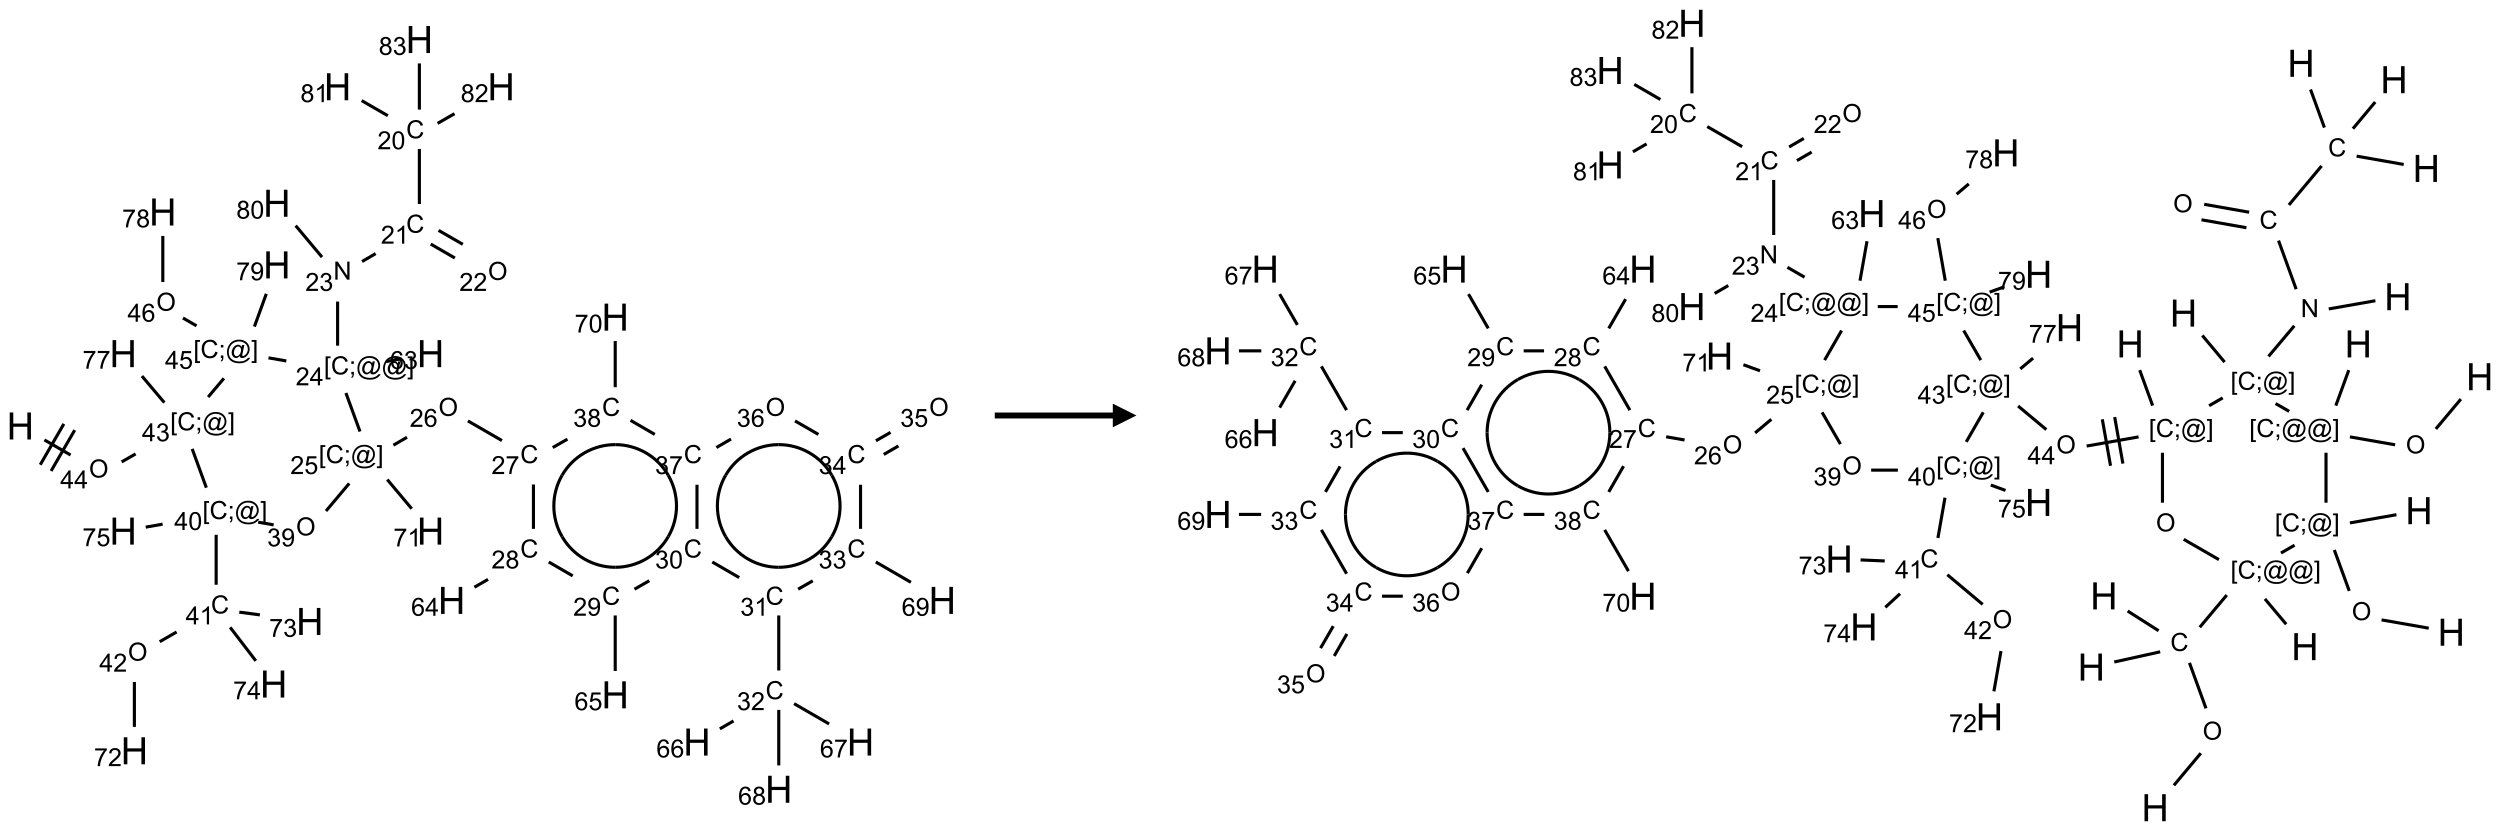 <?xml version="1.0" encoding="UTF-8"?>
<svg xmlns="http://www.w3.org/2000/svg" xmlns:xlink="http://www.w3.org/1999/xlink" width="1059" height="352" viewBox="0 0 1059 352">
<defs>
<g>
<g id="glyph-0-0">
<path d="M 2 0 L 2 -10 L 10 -10 L 10 0 Z M 2.25 -0.25 L 9.75 -0.25 L 9.75 -9.75 L 2.25 -9.75 Z M 2.25 -0.25 "/>
</g>
<g id="glyph-0-1">
<path d="M 1.281 0 L 1.281 -11.453 L 2.797 -11.453 L 2.797 -6.75 L 8.75 -6.75 L 8.75 -11.453 L 10.266 -11.453 L 10.266 0 L 8.75 0 L 8.75 -5.398 L 2.797 -5.398 L 2.797 0 Z M 1.281 0 "/>
</g>
<g id="glyph-1-0">
<path d="M 1.332 0 L 1.332 -6.668 L 6.668 -6.668 L 6.668 0 Z M 1.5 -0.168 L 6.5 -0.168 L 6.5 -6.5 L 1.5 -6.5 Z M 1.5 -0.168 "/>
</g>
<g id="glyph-1-1">
<path d="M 0.516 -3.719 C 0.516 -4.984 0.855 -5.977 1.535 -6.695 C 2.215 -7.414 3.094 -7.77 4.172 -7.77 C 4.875 -7.77 5.512 -7.602 6.078 -7.266 C 6.645 -6.93 7.074 -6.461 7.371 -5.855 C 7.668 -5.254 7.816 -4.57 7.816 -3.809 C 7.816 -3.035 7.66 -2.34 7.348 -1.73 C 7.035 -1.117 6.594 -0.656 6.02 -0.34 C 5.449 -0.027 4.828 0.129 4.168 0.129 C 3.449 0.129 2.805 -0.043 2.238 -0.391 C 1.672 -0.738 1.246 -1.211 0.953 -1.812 C 0.66 -2.414 0.516 -3.047 0.516 -3.719 Z M 1.559 -3.703 C 1.559 -2.781 1.805 -2.059 2.301 -1.527 C 2.793 -1 3.414 -0.734 4.16 -0.734 C 4.922 -0.734 5.547 -1 6.039 -1.535 C 6.531 -2.07 6.777 -2.828 6.777 -3.812 C 6.777 -4.434 6.672 -4.977 6.461 -5.441 C 6.25 -5.902 5.945 -6.262 5.539 -6.52 C 5.133 -6.773 4.68 -6.902 4.176 -6.902 C 3.461 -6.902 2.848 -6.656 2.332 -6.164 C 1.816 -5.672 1.559 -4.852 1.559 -3.703 Z M 1.559 -3.703 "/>
</g>
<g id="glyph-1-2">
<path d="M 3.449 0 L 3.449 -1.828 L 0.137 -1.828 L 0.137 -2.688 L 3.621 -7.637 L 4.387 -7.637 L 4.387 -2.688 L 5.418 -2.688 L 5.418 -1.828 L 4.387 -1.828 L 4.387 0 Z M 3.449 -2.688 L 3.449 -6.129 L 1.059 -2.688 Z M 3.449 -2.688 "/>
</g>
<g id="glyph-1-3">
<path d="M 0.723 2.121 L 0.723 -7.637 L 2.793 -7.637 L 2.793 -6.859 L 1.66 -6.859 L 1.66 1.344 L 2.793 1.344 L 2.793 2.121 Z M 0.723 2.121 "/>
</g>
<g id="glyph-1-4">
<path d="M 6.27 -2.676 L 7.281 -2.422 C 7.07 -1.594 6.688 -0.961 6.137 -0.523 C 5.586 -0.086 4.914 0.129 4.121 0.129 C 3.297 0.129 2.629 -0.039 2.113 -0.371 C 1.598 -0.707 1.203 -1.191 0.934 -1.828 C 0.664 -2.465 0.531 -3.145 0.531 -3.875 C 0.531 -4.672 0.684 -5.363 0.988 -5.957 C 1.293 -6.547 1.723 -6.996 2.285 -7.305 C 2.844 -7.613 3.461 -7.766 4.137 -7.766 C 4.898 -7.766 5.543 -7.57 6.062 -7.184 C 6.582 -6.793 6.945 -6.246 7.152 -5.543 L 6.156 -5.309 C 5.98 -5.863 5.723 -6.266 5.387 -6.52 C 5.051 -6.773 4.625 -6.902 4.113 -6.902 C 3.527 -6.902 3.039 -6.762 2.645 -6.48 C 2.25 -6.199 1.973 -5.82 1.812 -5.348 C 1.652 -4.871 1.574 -4.383 1.574 -3.879 C 1.574 -3.23 1.668 -2.664 1.855 -2.18 C 2.047 -1.695 2.34 -1.332 2.738 -1.094 C 3.137 -0.855 3.57 -0.734 4.035 -0.734 C 4.602 -0.734 5.082 -0.898 5.473 -1.223 C 5.867 -1.551 6.133 -2.035 6.27 -2.676 Z M 6.27 -2.676 "/>
</g>
<g id="glyph-1-5">
<path d="M 0.949 -4.465 L 0.949 -5.531 L 2.016 -5.531 L 2.016 -4.465 Z M 0.949 0 L 0.949 -1.066 L 2.016 -1.066 L 2.016 0 C 2.016 0.391 1.945 0.711 1.809 0.949 C 1.668 1.191 1.449 1.379 1.145 1.512 L 0.887 1.109 C 1.082 1.023 1.23 0.895 1.324 0.727 C 1.418 0.559 1.469 0.316 1.48 0 Z M 0.949 0 "/>
</g>
<g id="glyph-1-6">
<path d="M 6.047 -0.848 C 5.82 -0.59 5.57 -0.379 5.289 -0.223 C 5.008 -0.062 4.73 0.016 4.449 0.016 C 4.141 0.016 3.84 -0.074 3.547 -0.254 C 3.254 -0.434 3.02 -0.715 2.836 -1.09 C 2.652 -1.465 2.562 -1.875 2.562 -2.324 C 2.562 -2.875 2.703 -3.43 2.988 -3.98 C 3.27 -4.535 3.621 -4.953 4.043 -5.23 C 4.461 -5.508 4.871 -5.645 5.266 -5.645 C 5.566 -5.645 5.855 -5.566 6.129 -5.41 C 6.402 -5.25 6.641 -5.012 6.84 -4.688 L 7.016 -5.496 L 7.949 -5.496 L 7.199 -2 C 7.094 -1.516 7.043 -1.246 7.043 -1.191 C 7.043 -1.098 7.078 -1.02 7.148 -0.949 C 7.219 -0.883 7.305 -0.848 7.406 -0.848 C 7.59 -0.848 7.832 -0.953 8.129 -1.168 C 8.527 -1.445 8.84 -1.816 9.07 -2.285 C 9.301 -2.75 9.418 -3.234 9.418 -3.73 C 9.418 -4.309 9.27 -4.852 8.973 -5.355 C 8.676 -5.859 8.23 -6.262 7.645 -6.562 C 7.055 -6.863 6.406 -7.016 5.691 -7.016 C 4.879 -7.016 4.137 -6.824 3.465 -6.445 C 2.793 -6.066 2.273 -5.52 1.902 -4.809 C 1.535 -4.098 1.348 -3.34 1.348 -2.527 C 1.348 -1.676 1.535 -0.941 1.902 -0.328 C 2.273 0.285 2.809 0.742 3.508 1.035 C 4.207 1.328 4.984 1.473 5.832 1.473 C 6.742 1.473 7.504 1.32 8.121 1.016 C 8.734 0.711 9.195 0.34 9.5 -0.098 L 10.441 -0.098 C 10.266 0.266 9.961 0.637 9.531 1.016 C 9.102 1.395 8.59 1.695 7.996 1.914 C 7.402 2.133 6.688 2.246 5.848 2.246 C 5.078 2.246 4.367 2.145 3.715 1.949 C 3.066 1.75 2.512 1.453 2.051 1.055 C 1.594 0.656 1.25 0.199 1.016 -0.316 C 0.723 -0.973 0.578 -1.684 0.578 -2.441 C 0.578 -3.289 0.75 -4.098 1.098 -4.863 C 1.523 -5.805 2.125 -6.527 2.902 -7.027 C 3.684 -7.527 4.629 -7.777 5.738 -7.777 C 6.602 -7.777 7.375 -7.602 8.059 -7.246 C 8.746 -6.895 9.285 -6.371 9.684 -5.672 C 10.02 -5.07 10.188 -4.418 10.188 -3.715 C 10.188 -2.707 9.832 -1.812 9.125 -1.031 C 8.492 -0.328 7.801 0.02 7.051 0.02 C 6.812 0.02 6.617 -0.016 6.473 -0.09 C 6.324 -0.16 6.215 -0.266 6.145 -0.402 C 6.102 -0.488 6.066 -0.637 6.047 -0.848 Z M 3.527 -2.262 C 3.527 -1.785 3.641 -1.414 3.863 -1.152 C 4.09 -0.887 4.348 -0.754 4.641 -0.754 C 4.836 -0.754 5.039 -0.812 5.254 -0.93 C 5.469 -1.047 5.676 -1.219 5.871 -1.449 C 6.066 -1.676 6.23 -1.969 6.355 -2.32 C 6.48 -2.672 6.543 -3.027 6.543 -3.379 C 6.543 -3.852 6.426 -4.219 6.191 -4.48 C 5.957 -4.738 5.672 -4.871 5.332 -4.871 C 5.109 -4.871 4.902 -4.812 4.707 -4.699 C 4.512 -4.586 4.32 -4.406 4.137 -4.156 C 3.953 -3.906 3.805 -3.602 3.691 -3.246 C 3.582 -2.887 3.527 -2.559 3.527 -2.262 Z M 3.527 -2.262 "/>
</g>
<g id="glyph-1-7">
<path d="M 2.27 2.121 L 0.203 2.121 L 0.203 1.344 L 1.332 1.344 L 1.332 -6.859 L 0.203 -6.859 L 0.203 -7.637 L 2.27 -7.637 Z M 2.27 2.121 "/>
</g>
<g id="glyph-1-8">
<path d="M 0.449 -2.016 L 1.387 -2.141 C 1.492 -1.609 1.676 -1.227 1.934 -0.992 C 2.191 -0.758 2.508 -0.641 2.879 -0.641 C 3.32 -0.641 3.695 -0.793 3.996 -1.098 C 4.301 -1.402 4.453 -1.781 4.453 -2.234 C 4.453 -2.664 4.312 -3.02 4.031 -3.301 C 3.75 -3.578 3.391 -3.719 2.957 -3.719 C 2.781 -3.719 2.562 -3.684 2.297 -3.613 L 2.402 -4.438 C 2.465 -4.43 2.516 -4.426 2.551 -4.426 C 2.949 -4.426 3.312 -4.531 3.629 -4.738 C 3.949 -4.949 4.109 -5.27 4.109 -5.703 C 4.109 -6.047 3.992 -6.332 3.762 -6.559 C 3.527 -6.785 3.227 -6.895 2.859 -6.895 C 2.496 -6.895 2.191 -6.781 1.949 -6.551 C 1.707 -6.324 1.547 -5.98 1.48 -5.52 L 0.543 -5.688 C 0.656 -6.316 0.918 -6.805 1.324 -7.148 C 1.73 -7.492 2.234 -7.668 2.84 -7.668 C 3.254 -7.668 3.641 -7.578 3.988 -7.398 C 4.34 -7.219 4.609 -6.977 4.793 -6.668 C 4.98 -6.359 5.074 -6.031 5.074 -5.684 C 5.074 -5.352 4.984 -5.051 4.809 -4.781 C 4.629 -4.512 4.367 -4.297 4.02 -4.137 C 4.473 -4.031 4.824 -3.816 5.074 -3.488 C 5.324 -3.16 5.449 -2.75 5.449 -2.254 C 5.449 -1.59 5.203 -1.023 4.719 -0.559 C 4.234 -0.098 3.617 0.137 2.875 0.137 C 2.203 0.137 1.648 -0.062 1.207 -0.465 C 0.762 -0.863 0.512 -1.379 0.449 -2.016 Z M 0.449 -2.016 "/>
</g>
<g id="glyph-1-9">
<path d="M 0.504 -6.637 L 0.504 -7.535 L 5.449 -7.535 L 5.449 -6.809 C 4.961 -6.289 4.48 -5.602 4.004 -4.746 C 3.527 -3.887 3.156 -3.004 2.895 -2.098 C 2.707 -1.461 2.59 -0.762 2.535 0 L 1.574 0 C 1.582 -0.602 1.703 -1.328 1.926 -2.176 C 2.152 -3.027 2.477 -3.848 2.898 -4.637 C 3.32 -5.426 3.77 -6.094 4.246 -6.637 Z M 0.504 -6.637 "/>
</g>
<g id="glyph-1-10">
<path d="M 0.441 -3.766 C 0.441 -4.668 0.535 -5.395 0.723 -5.945 C 0.906 -6.496 1.184 -6.922 1.551 -7.219 C 1.918 -7.516 2.375 -7.668 2.934 -7.668 C 3.344 -7.668 3.703 -7.586 4.012 -7.418 C 4.32 -7.254 4.574 -7.016 4.777 -6.707 C 4.977 -6.395 5.137 -6.016 5.25 -5.57 C 5.363 -5.125 5.422 -4.523 5.422 -3.766 C 5.422 -2.871 5.328 -2.148 5.145 -1.598 C 4.961 -1.047 4.688 -0.621 4.32 -0.32 C 3.953 -0.02 3.492 0.129 2.934 0.129 C 2.195 0.129 1.617 -0.133 1.199 -0.66 C 0.695 -1.297 0.441 -2.332 0.441 -3.766 Z M 1.406 -3.766 C 1.406 -2.512 1.555 -1.68 1.848 -1.262 C 2.141 -0.848 2.5 -0.641 2.934 -0.641 C 3.363 -0.641 3.727 -0.848 4.02 -1.266 C 4.312 -1.684 4.457 -2.516 4.457 -3.766 C 4.457 -5.023 4.312 -5.859 4.02 -6.27 C 3.727 -6.684 3.359 -6.891 2.922 -6.891 C 2.492 -6.891 2.148 -6.707 1.891 -6.344 C 1.566 -5.879 1.406 -5.02 1.406 -3.766 Z M 1.406 -3.766 "/>
</g>
<g id="glyph-1-11">
<path d="M 3.973 0 L 3.035 0 L 3.035 -5.973 C 2.809 -5.758 2.516 -5.543 2.148 -5.328 C 1.781 -5.113 1.453 -4.953 1.16 -4.844 L 1.16 -5.75 C 1.684 -5.996 2.145 -6.297 2.535 -6.645 C 2.93 -6.996 3.207 -7.336 3.371 -7.668 L 3.973 -7.668 Z M 3.973 0 "/>
</g>
<g id="glyph-1-12">
<path d="M 5.371 -0.902 L 5.371 0 L 0.324 0 C 0.316 -0.227 0.352 -0.441 0.434 -0.652 C 0.562 -0.996 0.766 -1.332 1.051 -1.668 C 1.332 -2 1.742 -2.387 2.277 -2.824 C 3.105 -3.504 3.668 -4.043 3.957 -4.441 C 4.25 -4.84 4.395 -5.215 4.395 -5.566 C 4.395 -5.938 4.262 -6.254 3.996 -6.508 C 3.73 -6.762 3.387 -6.891 2.957 -6.891 C 2.508 -6.891 2.145 -6.754 1.875 -6.484 C 1.605 -6.215 1.469 -5.84 1.465 -5.359 L 0.5 -5.457 C 0.566 -6.176 0.812 -6.727 1.246 -7.102 C 1.676 -7.477 2.254 -7.668 2.98 -7.668 C 3.711 -7.668 4.293 -7.465 4.719 -7.059 C 5.145 -6.652 5.359 -6.148 5.359 -5.547 C 5.359 -5.242 5.297 -4.941 5.172 -4.645 C 5.047 -4.352 4.84 -4.039 4.551 -3.715 C 4.262 -3.387 3.777 -2.938 3.105 -2.371 C 2.543 -1.898 2.18 -1.578 2.02 -1.41 C 1.859 -1.242 1.73 -1.07 1.625 -0.902 Z M 5.371 -0.902 "/>
</g>
<g id="glyph-1-13">
<path d="M 0.441 -2 L 1.426 -2.082 C 1.5 -1.605 1.668 -1.242 1.934 -1.004 C 2.199 -0.762 2.52 -0.641 2.895 -0.641 C 3.348 -0.641 3.73 -0.812 4.043 -1.152 C 4.355 -1.492 4.512 -1.941 4.512 -2.504 C 4.512 -3.039 4.359 -3.461 4.059 -3.77 C 3.758 -4.078 3.367 -4.234 2.879 -4.234 C 2.578 -4.234 2.305 -4.164 2.062 -4.027 C 1.82 -3.891 1.629 -3.715 1.488 -3.496 L 0.609 -3.609 L 1.348 -7.531 L 5.145 -7.531 L 5.145 -6.637 L 2.098 -6.637 L 1.688 -4.582 C 2.145 -4.902 2.625 -5.062 3.129 -5.062 C 3.797 -5.062 4.359 -4.832 4.816 -4.371 C 5.277 -3.91 5.504 -3.312 5.504 -2.59 C 5.504 -1.898 5.305 -1.301 4.902 -0.797 C 4.41 -0.18 3.742 0.129 2.895 0.129 C 2.199 0.129 1.633 -0.062 1.195 -0.453 C 0.758 -0.844 0.504 -1.359 0.441 -2 Z M 0.441 -2 "/>
</g>
<g id="glyph-1-14">
<path d="M 0.582 -1.766 L 1.484 -1.848 C 1.562 -1.426 1.707 -1.117 1.922 -0.926 C 2.137 -0.734 2.414 -0.641 2.75 -0.641 C 3.039 -0.641 3.289 -0.707 3.508 -0.84 C 3.727 -0.973 3.902 -1.148 4.043 -1.367 C 4.18 -1.586 4.297 -1.887 4.391 -2.262 C 4.484 -2.637 4.531 -3.016 4.531 -3.406 C 4.531 -3.449 4.531 -3.512 4.527 -3.594 C 4.34 -3.297 4.082 -3.055 3.758 -2.867 C 3.434 -2.68 3.082 -2.59 2.703 -2.59 C 2.07 -2.59 1.535 -2.816 1.098 -3.277 C 0.66 -3.734 0.441 -4.34 0.441 -5.09 C 0.441 -5.863 0.672 -6.484 1.129 -6.957 C 1.586 -7.43 2.156 -7.668 2.844 -7.668 C 3.34 -7.668 3.793 -7.531 4.207 -7.266 C 4.617 -7 4.93 -6.617 5.145 -6.121 C 5.355 -5.629 5.465 -4.91 5.465 -3.973 C 5.465 -2.996 5.359 -2.223 5.145 -1.645 C 4.934 -1.066 4.617 -0.625 4.199 -0.324 C 3.781 -0.02 3.293 0.129 2.73 0.129 C 2.133 0.129 1.645 -0.035 1.266 -0.367 C 0.887 -0.699 0.66 -1.164 0.582 -1.766 Z M 4.422 -5.137 C 4.422 -5.676 4.277 -6.102 3.992 -6.418 C 3.707 -6.734 3.359 -6.891 2.957 -6.891 C 2.543 -6.891 2.18 -6.719 1.871 -6.379 C 1.562 -6.039 1.406 -5.598 1.406 -5.059 C 1.406 -4.57 1.555 -4.176 1.848 -3.871 C 2.141 -3.566 2.5 -3.418 2.934 -3.418 C 3.367 -3.418 3.723 -3.57 4.004 -3.871 C 4.281 -4.176 4.422 -4.598 4.422 -5.137 Z M 4.422 -5.137 "/>
</g>
<g id="glyph-1-15">
<path d="M 5.309 -5.766 L 4.375 -5.691 C 4.293 -6.059 4.172 -6.328 4.02 -6.496 C 3.766 -6.762 3.453 -6.895 3.082 -6.895 C 2.785 -6.895 2.523 -6.812 2.297 -6.645 C 2 -6.43 1.77 -6.117 1.598 -5.703 C 1.43 -5.289 1.34 -4.703 1.332 -3.938 C 1.559 -4.281 1.836 -4.535 2.16 -4.703 C 2.488 -4.871 2.828 -4.953 3.188 -4.953 C 3.812 -4.953 4.344 -4.723 4.785 -4.262 C 5.223 -3.801 5.441 -3.207 5.441 -2.48 C 5.441 -2 5.34 -1.555 5.133 -1.145 C 4.926 -0.73 4.641 -0.418 4.281 -0.199 C 3.922 0.02 3.512 0.129 3.051 0.129 C 2.27 0.129 1.633 -0.156 1.141 -0.73 C 0.648 -1.305 0.402 -2.254 0.402 -3.574 C 0.402 -5.051 0.672 -6.121 1.219 -6.793 C 1.695 -7.375 2.336 -7.668 3.141 -7.668 C 3.742 -7.668 4.234 -7.5 4.617 -7.16 C 5 -6.824 5.23 -6.359 5.309 -5.766 Z M 1.48 -2.473 C 1.48 -2.152 1.547 -1.844 1.684 -1.547 C 1.82 -1.25 2.016 -1.027 2.262 -0.871 C 2.508 -0.719 2.766 -0.641 3.035 -0.641 C 3.434 -0.641 3.773 -0.801 4.059 -1.121 C 4.344 -1.441 4.484 -1.875 4.484 -2.422 C 4.484 -2.949 4.344 -3.367 4.062 -3.668 C 3.781 -3.973 3.426 -4.125 3 -4.125 C 2.578 -4.125 2.219 -3.973 1.922 -3.668 C 1.625 -3.363 1.48 -2.969 1.48 -2.473 Z M 1.48 -2.473 "/>
</g>
<g id="glyph-1-16">
<path d="M 1.887 -4.141 C 1.496 -4.281 1.207 -4.484 1.02 -4.75 C 0.832 -5.016 0.738 -5.328 0.738 -5.699 C 0.738 -6.254 0.938 -6.719 1.34 -7.098 C 1.738 -7.477 2.27 -7.668 2.934 -7.668 C 3.598 -7.668 4.137 -7.473 4.543 -7.086 C 4.949 -6.699 5.152 -6.227 5.152 -5.672 C 5.152 -5.316 5.059 -5.008 4.871 -4.746 C 4.688 -4.484 4.406 -4.281 4.027 -4.141 C 4.496 -3.988 4.852 -3.742 5.098 -3.402 C 5.34 -3.062 5.465 -2.656 5.465 -2.184 C 5.465 -1.531 5.234 -0.98 4.77 -0.535 C 4.309 -0.09 3.703 0.129 2.949 0.129 C 2.195 0.129 1.586 -0.094 1.125 -0.539 C 0.664 -0.984 0.434 -1.543 0.434 -2.207 C 0.434 -2.703 0.559 -3.121 0.809 -3.457 C 1.062 -3.793 1.422 -4.02 1.887 -4.141 Z M 1.699 -5.73 C 1.699 -5.367 1.812 -5.074 2.047 -4.844 C 2.281 -4.613 2.582 -4.5 2.953 -4.5 C 3.312 -4.5 3.609 -4.613 3.84 -4.84 C 4.07 -5.066 4.188 -5.348 4.188 -5.676 C 4.188 -6.02 4.07 -6.309 3.832 -6.543 C 3.594 -6.777 3.297 -6.895 2.941 -6.895 C 2.586 -6.895 2.289 -6.781 2.051 -6.551 C 1.816 -6.324 1.699 -6.047 1.699 -5.73 Z M 1.395 -2.203 C 1.395 -1.938 1.461 -1.676 1.586 -1.426 C 1.711 -1.176 1.902 -0.984 2.152 -0.848 C 2.402 -0.711 2.672 -0.641 2.957 -0.641 C 3.406 -0.641 3.777 -0.785 4.066 -1.074 C 4.359 -1.363 4.504 -1.727 4.504 -2.172 C 4.504 -2.625 4.355 -2.996 4.055 -3.293 C 3.754 -3.586 3.379 -3.734 2.926 -3.734 C 2.484 -3.734 2.121 -3.59 1.832 -3.297 C 1.543 -3.004 1.395 -2.641 1.395 -2.203 Z M 1.395 -2.203 "/>
</g>
<g id="glyph-1-17">
<path d="M 0.812 0 L 0.812 -7.637 L 1.848 -7.637 L 5.859 -1.641 L 5.859 -7.637 L 6.828 -7.637 L 6.828 0 L 5.793 0 L 1.781 -6 L 1.781 0 Z M 0.812 0 "/>
</g>
</g>
</defs>
<path fill="none" stroke-width="0.033" stroke-linecap="butt" stroke-linejoin="miter" stroke="rgb(0%, 0%, 0%)" stroke-opacity="1" stroke-miterlimit="10" d="M 0.255 4.24 L 0.532 4.4 " transform="matrix(40, 0, 0, 40, 8.607, 16.744)"/>
<path fill="none" stroke-width="0.033" stroke-linecap="butt" stroke-linejoin="miter" stroke="rgb(0%, 0%, 0%)" stroke-opacity="1" stroke-miterlimit="10" d="M 0.326 4.569 L 0.576 4.136 " transform="matrix(40, 0, 0, 40, 8.607, 16.744)"/>
<path fill="none" stroke-width="0.033" stroke-linecap="butt" stroke-linejoin="miter" stroke="rgb(0%, 0%, 0%)" stroke-opacity="1" stroke-miterlimit="10" d="M 0.211 4.503 L 0.461 4.07 " transform="matrix(40, 0, 0, 40, 8.607, 16.744)"/>
<path fill="none" stroke-width="0.033" stroke-linecap="butt" stroke-linejoin="miter" stroke="rgb(0%, 0%, 0%)" stroke-opacity="1" stroke-miterlimit="10" d="M 1.073 4.473 L 1.221 4.388 " transform="matrix(40, 0, 0, 40, 8.607, 16.744)"/>
<path fill="none" stroke-width="0.033" stroke-linecap="butt" stroke-linejoin="miter" stroke="rgb(0%, 0%, 0%)" stroke-opacity="1" stroke-miterlimit="10" d="M 1.525 3.845 L 1.288 3.564 " transform="matrix(40, 0, 0, 40, 8.607, 16.744)"/>
<path fill="none" stroke-width="0.033" stroke-linecap="butt" stroke-linejoin="miter" stroke="rgb(0%, 0%, 0%)" stroke-opacity="1" stroke-miterlimit="10" d="M 1.82 4.335 L 1.97 4.746 " transform="matrix(40, 0, 0, 40, 8.607, 16.744)"/>
<path fill="none" stroke-width="0.033" stroke-linecap="butt" stroke-linejoin="miter" stroke="rgb(0%, 0%, 0%)" stroke-opacity="1" stroke-miterlimit="10" d="M 2.074 5.245 L 2.074 5.774 " transform="matrix(40, 0, 0, 40, 8.607, 16.744)"/>
<path fill="none" stroke-width="0.033" stroke-linecap="butt" stroke-linejoin="miter" stroke="rgb(0%, 0%, 0%)" stroke-opacity="1" stroke-miterlimit="10" d="M 1.655 6.274 L 1.476 6.377 " transform="matrix(40, 0, 0, 40, 8.607, 16.744)"/>
<path fill="none" stroke-width="0.033" stroke-linecap="butt" stroke-linejoin="miter" stroke="rgb(0%, 0%, 0%)" stroke-opacity="1" stroke-miterlimit="10" d="M 1.208 6.804 L 1.208 7.279 " transform="matrix(40, 0, 0, 40, 8.607, 16.744)"/>
<path fill="none" stroke-width="0.033" stroke-linecap="butt" stroke-linejoin="miter" stroke="rgb(0%, 0%, 0%)" stroke-opacity="1" stroke-miterlimit="10" d="M 2.319 6.064 L 2.537 6.093 " transform="matrix(40, 0, 0, 40, 8.607, 16.744)"/>
<path fill="none" stroke-width="0.033" stroke-linecap="butt" stroke-linejoin="miter" stroke="rgb(0%, 0%, 0%)" stroke-opacity="1" stroke-miterlimit="10" d="M 2.222 6.225 L 2.494 6.58 " transform="matrix(40, 0, 0, 40, 8.607, 16.744)"/>
<path fill="none" stroke-width="0.033" stroke-linecap="butt" stroke-linejoin="miter" stroke="rgb(0%, 0%, 0%)" stroke-opacity="1" stroke-miterlimit="10" d="M 1.507 5.132 L 1.328 5.164 " transform="matrix(40, 0, 0, 40, 8.607, 16.744)"/>
<path fill="none" stroke-width="0.033" stroke-linecap="butt" stroke-linejoin="miter" stroke="rgb(0%, 0%, 0%)" stroke-opacity="1" stroke-miterlimit="10" d="M 2.519 5.111 L 2.683 5.14 " transform="matrix(40, 0, 0, 40, 8.607, 16.744)"/>
<path fill="none" stroke-width="0.033" stroke-linecap="butt" stroke-linejoin="miter" stroke="rgb(0%, 0%, 0%)" stroke-opacity="1" stroke-miterlimit="10" d="M 3.237 4.993 L 3.483 4.701 " transform="matrix(40, 0, 0, 40, 8.607, 16.744)"/>
<path fill="none" stroke-width="0.033" stroke-linecap="butt" stroke-linejoin="miter" stroke="rgb(0%, 0%, 0%)" stroke-opacity="1" stroke-miterlimit="10" d="M 3.951 4.296 L 4.095 4.212 " transform="matrix(40, 0, 0, 40, 8.607, 16.744)"/>
<path fill="none" stroke-width="0.033" stroke-linecap="butt" stroke-linejoin="miter" stroke="rgb(0%, 0%, 0%)" stroke-opacity="1" stroke-miterlimit="10" d="M 4.74 4.039 L 5.1 4.247 " transform="matrix(40, 0, 0, 40, 8.607, 16.744)"/>
<path fill="none" stroke-width="0.033" stroke-linecap="butt" stroke-linejoin="miter" stroke="rgb(0%, 0%, 0%)" stroke-opacity="1" stroke-miterlimit="10" d="M 5.434 4.712 L 5.434 5.182 " transform="matrix(40, 0, 0, 40, 8.607, 16.744)"/>
<path fill="none" stroke-width="0.033" stroke-linecap="butt" stroke-linejoin="miter" stroke="rgb(0%, 0%, 0%)" stroke-opacity="1" stroke-miterlimit="10" d="M 4.953 5.717 L 4.809 5.8 " transform="matrix(40, 0, 0, 40, 8.607, 16.744)"/>
<path fill="none" stroke-width="0.033" stroke-linecap="butt" stroke-linejoin="miter" stroke="rgb(0%, 0%, 0%)" stroke-opacity="1" stroke-miterlimit="10" d="M 5.596 5.533 L 5.85 5.68 " transform="matrix(40, 0, 0, 40, 8.607, 16.744)"/>
<path fill="none" stroke-width="0.033" stroke-linecap="butt" stroke-linejoin="miter" stroke="rgb(0%, 0%, 0%)" stroke-opacity="1" stroke-miterlimit="10" d="M 6.3 6.099 L 6.3 6.687 " transform="matrix(40, 0, 0, 40, 8.607, 16.744)"/>
<path fill="none" stroke-width="0.033" stroke-linecap="butt" stroke-linejoin="miter" stroke="rgb(0%, 0%, 0%)" stroke-opacity="1" stroke-miterlimit="10" d="M 6.504 5.821 L 6.661 5.731 " transform="matrix(40, 0, 0, 40, 8.607, 16.744)"/>
<path fill="none" stroke-width="0.033" stroke-linecap="butt" stroke-linejoin="miter" stroke="rgb(0%, 0%, 0%)" stroke-opacity="1" stroke-miterlimit="10" d="M 7.328 5.533 L 7.613 5.698 " transform="matrix(40, 0, 0, 40, 8.607, 16.744)"/>
<path fill="none" stroke-width="0.033" stroke-linecap="butt" stroke-linejoin="miter" stroke="rgb(0%, 0%, 0%)" stroke-opacity="1" stroke-miterlimit="10" d="M 8.032 6.099 L 8.032 6.682 " transform="matrix(40, 0, 0, 40, 8.607, 16.744)"/>
<path fill="none" stroke-width="0.033" stroke-linecap="butt" stroke-linejoin="miter" stroke="rgb(0%, 0%, 0%)" stroke-opacity="1" stroke-miterlimit="10" d="M 7.553 7.216 L 7.408 7.3 " transform="matrix(40, 0, 0, 40, 8.607, 16.744)"/>
<path fill="none" stroke-width="0.033" stroke-linecap="butt" stroke-linejoin="miter" stroke="rgb(0%, 0%, 0%)" stroke-opacity="1" stroke-miterlimit="10" d="M 8.194 7.033 L 8.565 7.248 " transform="matrix(40, 0, 0, 40, 8.607, 16.744)"/>
<path fill="none" stroke-width="0.033" stroke-linecap="butt" stroke-linejoin="miter" stroke="rgb(0%, 0%, 0%)" stroke-opacity="1" stroke-miterlimit="10" d="M 8.032 7.099 L 8.032 7.687 " transform="matrix(40, 0, 0, 40, 8.607, 16.744)"/>
<path fill="none" stroke-width="0.033" stroke-linecap="butt" stroke-linejoin="miter" stroke="rgb(0%, 0%, 0%)" stroke-opacity="1" stroke-miterlimit="10" d="M 8.237 5.821 L 8.392 5.732 " transform="matrix(40, 0, 0, 40, 8.607, 16.744)"/>
<path fill="none" stroke-width="0.033" stroke-linecap="butt" stroke-linejoin="miter" stroke="rgb(0%, 0%, 0%)" stroke-opacity="1" stroke-miterlimit="10" d="M 9.06 5.533 L 9.431 5.748 " transform="matrix(40, 0, 0, 40, 8.607, 16.744)"/>
<path fill="none" stroke-width="0.033" stroke-linecap="butt" stroke-linejoin="miter" stroke="rgb(0%, 0%, 0%)" stroke-opacity="1" stroke-miterlimit="10" d="M 8.898 5.182 L 8.898 4.715 " transform="matrix(40, 0, 0, 40, 8.607, 16.744)"/>
<path fill="none" stroke-width="0.033" stroke-linecap="butt" stroke-linejoin="miter" stroke="rgb(0%, 0%, 0%)" stroke-opacity="1" stroke-miterlimit="10" d="M 9.144 4.394 L 9.299 4.304 " transform="matrix(40, 0, 0, 40, 8.607, 16.744)"/>
<path fill="none" stroke-width="0.033" stroke-linecap="butt" stroke-linejoin="miter" stroke="rgb(0%, 0%, 0%)" stroke-opacity="1" stroke-miterlimit="10" d="M 9.061 4.249 L 9.216 4.16 " transform="matrix(40, 0, 0, 40, 8.607, 16.744)"/>
<path fill="none" stroke-width="0.033" stroke-linecap="butt" stroke-linejoin="miter" stroke="rgb(0%, 0%, 0%)" stroke-opacity="1" stroke-miterlimit="10" d="M 8.452 4.182 L 8.204 4.039 " transform="matrix(40, 0, 0, 40, 8.607, 16.744)"/>
<path fill="none" stroke-width="0.033" stroke-linecap="butt" stroke-linejoin="miter" stroke="rgb(0%, 0%, 0%)" stroke-opacity="1" stroke-miterlimit="10" d="M 7.526 4.231 L 7.371 4.321 " transform="matrix(40, 0, 0, 40, 8.607, 16.744)"/>
<path fill="none" stroke-width="0.033" stroke-linecap="butt" stroke-linejoin="miter" stroke="rgb(0%, 0%, 0%)" stroke-opacity="1" stroke-miterlimit="10" d="M 7.166 4.715 L 7.166 5.182 " transform="matrix(40, 0, 0, 40, 8.607, 16.744)"/>
<path fill="none" stroke-width="0.033" stroke-linecap="butt" stroke-linejoin="miter" stroke="rgb(0%, 0%, 0%)" stroke-opacity="1" stroke-miterlimit="10" d="M 6.719 4.182 L 6.462 4.033 " transform="matrix(40, 0, 0, 40, 8.607, 16.744)"/>
<path fill="none" stroke-width="0.033" stroke-linecap="butt" stroke-linejoin="miter" stroke="rgb(0%, 0%, 0%)" stroke-opacity="1" stroke-miterlimit="10" d="M 5.794 4.232 L 5.638 4.321 " transform="matrix(40, 0, 0, 40, 8.607, 16.744)"/>
<path fill="none" stroke-width="0.033" stroke-linecap="butt" stroke-linejoin="miter" stroke="rgb(0%, 0%, 0%)" stroke-opacity="1" stroke-miterlimit="10" d="M 6.3 3.682 L 6.3 3.193 " transform="matrix(40, 0, 0, 40, 8.607, 16.744)"/>
<path fill="none" stroke-width="0.033" stroke-linecap="butt" stroke-linejoin="miter" stroke="rgb(0%, 0%, 0%)" stroke-opacity="1" stroke-miterlimit="10" d="M 3.886 4.66 L 4.145 4.969 " transform="matrix(40, 0, 0, 40, 8.607, 16.744)"/>
<path fill="none" stroke-width="0.033" stroke-linecap="butt" stroke-linejoin="miter" stroke="rgb(0%, 0%, 0%)" stroke-opacity="1" stroke-miterlimit="10" d="M 3.597 4.151 L 3.448 3.743 " transform="matrix(40, 0, 0, 40, 8.607, 16.744)"/>
<path fill="none" stroke-width="0.033" stroke-linecap="butt" stroke-linejoin="miter" stroke="rgb(0%, 0%, 0%)" stroke-opacity="1" stroke-miterlimit="10" d="M 3.36 3.242 L 3.36 2.775 " transform="matrix(40, 0, 0, 40, 8.607, 16.744)"/>
<path fill="none" stroke-width="0.033" stroke-linecap="butt" stroke-linejoin="miter" stroke="rgb(0%, 0%, 0%)" stroke-opacity="1" stroke-miterlimit="10" d="M 3.619 2.351 L 3.763 2.267 " transform="matrix(40, 0, 0, 40, 8.607, 16.744)"/>
<path fill="none" stroke-width="0.033" stroke-linecap="butt" stroke-linejoin="miter" stroke="rgb(0%, 0%, 0%)" stroke-opacity="1" stroke-miterlimit="10" d="M 4.226 1.742 L 4.226 1.159 " transform="matrix(40, 0, 0, 40, 8.607, 16.744)"/>
<path fill="none" stroke-width="0.033" stroke-linecap="butt" stroke-linejoin="miter" stroke="rgb(0%, 0%, 0%)" stroke-opacity="1" stroke-miterlimit="10" d="M 3.892 0.807 L 3.615 0.647 " transform="matrix(40, 0, 0, 40, 8.607, 16.744)"/>
<path fill="none" stroke-width="0.033" stroke-linecap="butt" stroke-linejoin="miter" stroke="rgb(0%, 0%, 0%)" stroke-opacity="1" stroke-miterlimit="10" d="M 4.419 0.888 L 4.598 0.785 " transform="matrix(40, 0, 0, 40, 8.607, 16.744)"/>
<path fill="none" stroke-width="0.033" stroke-linecap="butt" stroke-linejoin="miter" stroke="rgb(0%, 0%, 0%)" stroke-opacity="1" stroke-miterlimit="10" d="M 4.226 0.742 L 4.226 0.253 " transform="matrix(40, 0, 0, 40, 8.607, 16.744)"/>
<path fill="none" stroke-width="0.033" stroke-linecap="butt" stroke-linejoin="miter" stroke="rgb(0%, 0%, 0%)" stroke-opacity="1" stroke-miterlimit="10" d="M 4.346 2.166 L 4.602 2.314 " transform="matrix(40, 0, 0, 40, 8.607, 16.744)"/>
<path fill="none" stroke-width="0.033" stroke-linecap="butt" stroke-linejoin="miter" stroke="rgb(0%, 0%, 0%)" stroke-opacity="1" stroke-miterlimit="10" d="M 4.429 2.021 L 4.686 2.169 " transform="matrix(40, 0, 0, 40, 8.607, 16.744)"/>
<path fill="none" stroke-width="0.033" stroke-linecap="butt" stroke-linejoin="miter" stroke="rgb(0%, 0%, 0%)" stroke-opacity="1" stroke-miterlimit="10" d="M 3.195 2.304 L 2.916 1.971 " transform="matrix(40, 0, 0, 40, 8.607, 16.744)"/>
<path fill="none" stroke-width="0.033" stroke-linecap="butt" stroke-linejoin="miter" stroke="rgb(0%, 0%, 0%)" stroke-opacity="1" stroke-miterlimit="10" d="M 3.873 3.41 L 4.037 3.381 " transform="matrix(40, 0, 0, 40, 8.607, 16.744)"/>
<path fill="none" stroke-width="0.033" stroke-linecap="butt" stroke-linejoin="miter" stroke="rgb(0%, 0%, 0%)" stroke-opacity="1" stroke-miterlimit="10" d="M 2.817 3.404 L 2.628 3.371 " transform="matrix(40, 0, 0, 40, 8.607, 16.744)"/>
<path fill="none" stroke-width="0.033" stroke-linecap="butt" stroke-linejoin="miter" stroke="rgb(0%, 0%, 0%)" stroke-opacity="1" stroke-miterlimit="10" d="M 2.156 3.588 L 1.989 3.786 " transform="matrix(40, 0, 0, 40, 8.607, 16.744)"/>
<path fill="none" stroke-width="0.033" stroke-linecap="butt" stroke-linejoin="miter" stroke="rgb(0%, 0%, 0%)" stroke-opacity="1" stroke-miterlimit="10" d="M 1.866 3.032 L 1.722 2.949 " transform="matrix(40, 0, 0, 40, 8.607, 16.744)"/>
<path fill="none" stroke-width="0.033" stroke-linecap="butt" stroke-linejoin="miter" stroke="rgb(0%, 0%, 0%)" stroke-opacity="1" stroke-miterlimit="10" d="M 1.509 2.568 L 1.509 2.08 " transform="matrix(40, 0, 0, 40, 8.607, 16.744)"/>
<path fill="none" stroke-width="0.033" stroke-linecap="butt" stroke-linejoin="miter" stroke="rgb(0%, 0%, 0%)" stroke-opacity="1" stroke-miterlimit="10" d="M 2.479 3.04 L 2.605 2.693 " transform="matrix(40, 0, 0, 40, 8.607, 16.744)"/>
<path fill="none" stroke-width="0.033" stroke-linecap="butt" stroke-linejoin="miter" stroke="rgb(0%, 0%, 0%)" stroke-opacity="1" stroke-miterlimit="10" d="M 5.737 5.264 C 5.621 5.064 5.621 4.816 5.737 4.615 " transform="matrix(40, 0, 0, 40, 8.607, 16.744)"/>
<path fill="none" stroke-width="0.033" stroke-linecap="butt" stroke-linejoin="miter" stroke="rgb(0%, 0%, 0%)" stroke-opacity="1" stroke-miterlimit="10" d="M 6.3 5.589 C 6.068 5.589 5.853 5.465 5.737 5.264 " transform="matrix(40, 0, 0, 40, 8.607, 16.744)"/>
<path fill="none" stroke-width="0.033" stroke-linecap="butt" stroke-linejoin="miter" stroke="rgb(0%, 0%, 0%)" stroke-opacity="1" stroke-miterlimit="10" d="M 6.862 5.264 C 6.746 5.465 6.532 5.589 6.3 5.589 " transform="matrix(40, 0, 0, 40, 8.607, 16.744)"/>
<path fill="none" stroke-width="0.033" stroke-linecap="butt" stroke-linejoin="miter" stroke="rgb(0%, 0%, 0%)" stroke-opacity="1" stroke-miterlimit="10" d="M 6.862 4.615 C 6.978 4.816 6.978 5.064 6.862 5.264 " transform="matrix(40, 0, 0, 40, 8.607, 16.744)"/>
<path fill="none" stroke-width="0.033" stroke-linecap="butt" stroke-linejoin="miter" stroke="rgb(0%, 0%, 0%)" stroke-opacity="1" stroke-miterlimit="10" d="M 6.3 4.29 C 6.532 4.29 6.746 4.414 6.862 4.615 " transform="matrix(40, 0, 0, 40, 8.607, 16.744)"/>
<path fill="none" stroke-width="0.033" stroke-linecap="butt" stroke-linejoin="miter" stroke="rgb(0%, 0%, 0%)" stroke-opacity="1" stroke-miterlimit="10" d="M 5.737 4.615 C 5.853 4.414 6.068 4.29 6.3 4.29 " transform="matrix(40, 0, 0, 40, 8.607, 16.744)"/>
<path fill="none" stroke-width="0.033" stroke-linecap="butt" stroke-linejoin="miter" stroke="rgb(0%, 0%, 0%)" stroke-opacity="1" stroke-miterlimit="10" d="M 8.032 5.589 C 7.8 5.589 7.585 5.465 7.469 5.264 " transform="matrix(40, 0, 0, 40, 8.607, 16.744)"/>
<path fill="none" stroke-width="0.033" stroke-linecap="butt" stroke-linejoin="miter" stroke="rgb(0%, 0%, 0%)" stroke-opacity="1" stroke-miterlimit="10" d="M 8.594 5.264 C 8.478 5.465 8.264 5.589 8.032 5.589 " transform="matrix(40, 0, 0, 40, 8.607, 16.744)"/>
<path fill="none" stroke-width="0.033" stroke-linecap="butt" stroke-linejoin="miter" stroke="rgb(0%, 0%, 0%)" stroke-opacity="1" stroke-miterlimit="10" d="M 8.594 4.615 C 8.71 4.816 8.71 5.064 8.594 5.264 " transform="matrix(40, 0, 0, 40, 8.607, 16.744)"/>
<path fill="none" stroke-width="0.033" stroke-linecap="butt" stroke-linejoin="miter" stroke="rgb(0%, 0%, 0%)" stroke-opacity="1" stroke-miterlimit="10" d="M 8.032 4.29 C 8.264 4.29 8.478 4.414 8.594 4.615 " transform="matrix(40, 0, 0, 40, 8.607, 16.744)"/>
<path fill="none" stroke-width="0.033" stroke-linecap="butt" stroke-linejoin="miter" stroke="rgb(0%, 0%, 0%)" stroke-opacity="1" stroke-miterlimit="10" d="M 7.469 4.615 C 7.585 4.414 7.8 4.29 8.032 4.29 " transform="matrix(40, 0, 0, 40, 8.607, 16.744)"/>
<path fill="none" stroke-width="0.033" stroke-linecap="butt" stroke-linejoin="miter" stroke="rgb(0%, 0%, 0%)" stroke-opacity="1" stroke-miterlimit="10" d="M 7.469 5.264 C 7.353 5.064 7.353 4.816 7.469 4.615 " transform="matrix(40, 0, 0, 40, 8.607, 16.744)"/>
<g fill="rgb(0%, 0%, 0%)" fill-opacity="1">
<use xlink:href="#glyph-0-1" x="2.836" y="186.168"/>
</g>
<g fill="rgb(0%, 0%, 0%)" fill-opacity="1">
<use xlink:href="#glyph-1-1" x="37.672" y="202.289"/>
</g>
<g fill="rgb(0%, 0%, 0%)" fill-opacity="1">
<use xlink:href="#glyph-1-2" x="25.504" y="206.891"/>
<use xlink:href="#glyph-1-2" x="31.436" y="206.891"/>
</g>
<g fill="rgb(0%, 0%, 0%)" fill-opacity="1">
<use xlink:href="#glyph-1-3" x="72.102" y="182.293"/>
<use xlink:href="#glyph-1-4" x="75.065" y="182.293"/>
<use xlink:href="#glyph-1-5" x="82.768" y="182.293"/>
<use xlink:href="#glyph-1-6" x="85.732" y="182.293"/>
<use xlink:href="#glyph-1-7" x="96.56" y="182.293"/>
</g>
<g fill="rgb(0%, 0%, 0%)" fill-opacity="1">
<use xlink:href="#glyph-1-2" x="60.113" y="186.922"/>
<use xlink:href="#glyph-1-8" x="66.046" y="186.922"/>
</g>
<g fill="rgb(0%, 0%, 0%)" fill-opacity="1">
<use xlink:href="#glyph-0-1" x="46.406" y="155.527"/>
</g>
<g fill="rgb(0%, 0%, 0%)" fill-opacity="1">
<use xlink:href="#glyph-1-9" x="34.969" y="156.188"/>
<use xlink:href="#glyph-1-9" x="40.901" y="156.188"/>
</g>
<g fill="rgb(0%, 0%, 0%)" fill-opacity="1">
<use xlink:href="#glyph-1-3" x="85.781" y="219.879"/>
<use xlink:href="#glyph-1-4" x="88.745" y="219.879"/>
<use xlink:href="#glyph-1-5" x="96.448" y="219.879"/>
<use xlink:href="#glyph-1-6" x="99.411" y="219.879"/>
<use xlink:href="#glyph-1-7" x="110.24" y="219.879"/>
</g>
<g fill="rgb(0%, 0%, 0%)" fill-opacity="1">
<use xlink:href="#glyph-1-2" x="73.82" y="224.508"/>
<use xlink:href="#glyph-1-10" x="79.753" y="224.508"/>
</g>
<g fill="rgb(0%, 0%, 0%)" fill-opacity="1">
<use xlink:href="#glyph-1-4" x="89.352" y="259.871"/>
</g>
<g fill="rgb(0%, 0%, 0%)" fill-opacity="1">
<use xlink:href="#glyph-1-2" x="78.645" y="264.508"/>
<use xlink:href="#glyph-1-11" x="84.577" y="264.508"/>
</g>
<g fill="rgb(0%, 0%, 0%)" fill-opacity="1">
<use xlink:href="#glyph-1-1" x="54.176" y="279.875"/>
</g>
<g fill="rgb(0%, 0%, 0%)" fill-opacity="1">
<use xlink:href="#glyph-1-2" x="42.055" y="284.508"/>
<use xlink:href="#glyph-1-12" x="47.987" y="284.508"/>
</g>
<g fill="rgb(0%, 0%, 0%)" fill-opacity="1">
<use xlink:href="#glyph-0-1" x="51.156" y="323.754"/>
</g>
<g fill="rgb(0%, 0%, 0%)" fill-opacity="1">
<use xlink:href="#glyph-1-9" x="39.801" y="324.547"/>
<use xlink:href="#glyph-1-12" x="45.733" y="324.547"/>
</g>
<g fill="rgb(0%, 0%, 0%)" fill-opacity="1">
<use xlink:href="#glyph-0-1" x="125.457" y="268.977"/>
</g>
<g fill="rgb(0%, 0%, 0%)" fill-opacity="1">
<use xlink:href="#glyph-1-9" x="114.02" y="269.77"/>
<use xlink:href="#glyph-1-8" x="119.952" y="269.77"/>
</g>
<g fill="rgb(0%, 0%, 0%)" fill-opacity="1">
<use xlink:href="#glyph-0-1" x="110.148" y="295.488"/>
</g>
<g fill="rgb(0%, 0%, 0%)" fill-opacity="1">
<use xlink:href="#glyph-1-9" x="98.746" y="296.25"/>
<use xlink:href="#glyph-1-2" x="104.678" y="296.25"/>
</g>
<g fill="rgb(0%, 0%, 0%)" fill-opacity="1">
<use xlink:href="#glyph-0-1" x="46.406" y="230.703"/>
</g>
<g fill="rgb(0%, 0%, 0%)" fill-opacity="1">
<use xlink:href="#glyph-1-9" x="34.914" y="231.363"/>
<use xlink:href="#glyph-1-13" x="40.846" y="231.363"/>
</g>
<g fill="rgb(0%, 0%, 0%)" fill-opacity="1">
<use xlink:href="#glyph-1-1" x="125.387" y="226.824"/>
</g>
<g fill="rgb(0%, 0%, 0%)" fill-opacity="1">
<use xlink:href="#glyph-1-8" x="113.172" y="231.453"/>
<use xlink:href="#glyph-1-14" x="119.104" y="231.453"/>
</g>
<g fill="rgb(0%, 0%, 0%)" fill-opacity="1">
<use xlink:href="#glyph-1-3" x="135.004" y="196.184"/>
<use xlink:href="#glyph-1-4" x="137.967" y="196.184"/>
<use xlink:href="#glyph-1-5" x="145.671" y="196.184"/>
<use xlink:href="#glyph-1-6" x="148.634" y="196.184"/>
<use xlink:href="#glyph-1-7" x="159.462" y="196.184"/>
</g>
<g fill="rgb(0%, 0%, 0%)" fill-opacity="1">
<use xlink:href="#glyph-1-12" x="122.961" y="200.812"/>
<use xlink:href="#glyph-1-13" x="128.893" y="200.812"/>
</g>
<g fill="rgb(0%, 0%, 0%)" fill-opacity="1">
<use xlink:href="#glyph-1-1" x="185.738" y="176.18"/>
</g>
<g fill="rgb(0%, 0%, 0%)" fill-opacity="1">
<use xlink:href="#glyph-1-12" x="173.547" y="180.812"/>
<use xlink:href="#glyph-1-15" x="179.479" y="180.812"/>
</g>
<g fill="rgb(0%, 0%, 0%)" fill-opacity="1">
<use xlink:href="#glyph-1-4" x="220.363" y="196.176"/>
</g>
<g fill="rgb(0%, 0%, 0%)" fill-opacity="1">
<use xlink:href="#glyph-1-12" x="208.18" y="200.812"/>
<use xlink:href="#glyph-1-9" x="214.112" y="200.812"/>
</g>
<g fill="rgb(0%, 0%, 0%)" fill-opacity="1">
<use xlink:href="#glyph-1-4" x="220.363" y="236.176"/>
</g>
<g fill="rgb(0%, 0%, 0%)" fill-opacity="1">
<use xlink:href="#glyph-1-12" x="208.164" y="240.812"/>
<use xlink:href="#glyph-1-16" x="214.096" y="240.812"/>
</g>
<g fill="rgb(0%, 0%, 0%)" fill-opacity="1">
<use xlink:href="#glyph-0-1" x="185.543" y="260.059"/>
</g>
<g fill="rgb(0%, 0%, 0%)" fill-opacity="1">
<use xlink:href="#glyph-1-15" x="174.141" y="260.852"/>
<use xlink:href="#glyph-1-2" x="180.073" y="260.852"/>
</g>
<g fill="rgb(0%, 0%, 0%)" fill-opacity="1">
<use xlink:href="#glyph-1-4" x="255.004" y="256.176"/>
</g>
<g fill="rgb(0%, 0%, 0%)" fill-opacity="1">
<use xlink:href="#glyph-1-12" x="242.805" y="260.812"/>
<use xlink:href="#glyph-1-14" x="248.737" y="260.812"/>
</g>
<g fill="rgb(0%, 0%, 0%)" fill-opacity="1">
<use xlink:href="#glyph-0-1" x="254.824" y="300.059"/>
</g>
<g fill="rgb(0%, 0%, 0%)" fill-opacity="1">
<use xlink:href="#glyph-1-15" x="243.332" y="300.852"/>
<use xlink:href="#glyph-1-13" x="249.264" y="300.852"/>
</g>
<g fill="rgb(0%, 0%, 0%)" fill-opacity="1">
<use xlink:href="#glyph-1-4" x="289.645" y="236.176"/>
</g>
<g fill="rgb(0%, 0%, 0%)" fill-opacity="1">
<use xlink:href="#glyph-1-8" x="277.488" y="240.812"/>
<use xlink:href="#glyph-1-10" x="283.421" y="240.812"/>
</g>
<g fill="rgb(0%, 0%, 0%)" fill-opacity="1">
<use xlink:href="#glyph-1-4" x="324.285" y="256.176"/>
</g>
<g fill="rgb(0%, 0%, 0%)" fill-opacity="1">
<use xlink:href="#glyph-1-8" x="313.578" y="260.812"/>
<use xlink:href="#glyph-1-11" x="319.51" y="260.812"/>
</g>
<g fill="rgb(0%, 0%, 0%)" fill-opacity="1">
<use xlink:href="#glyph-1-4" x="324.285" y="296.176"/>
</g>
<g fill="rgb(0%, 0%, 0%)" fill-opacity="1">
<use xlink:href="#glyph-1-8" x="312.18" y="300.812"/>
<use xlink:href="#glyph-1-12" x="318.112" y="300.812"/>
</g>
<g fill="rgb(0%, 0%, 0%)" fill-opacity="1">
<use xlink:href="#glyph-0-1" x="289.465" y="320.059"/>
</g>
<g fill="rgb(0%, 0%, 0%)" fill-opacity="1">
<use xlink:href="#glyph-1-15" x="278.039" y="320.852"/>
<use xlink:href="#glyph-1-15" x="283.971" y="320.852"/>
</g>
<g fill="rgb(0%, 0%, 0%)" fill-opacity="1">
<use xlink:href="#glyph-0-1" x="358.746" y="320.059"/>
</g>
<g fill="rgb(0%, 0%, 0%)" fill-opacity="1">
<use xlink:href="#glyph-1-15" x="347.312" y="320.852"/>
<use xlink:href="#glyph-1-9" x="353.245" y="320.852"/>
</g>
<g fill="rgb(0%, 0%, 0%)" fill-opacity="1">
<use xlink:href="#glyph-0-1" x="324.105" y="340.059"/>
</g>
<g fill="rgb(0%, 0%, 0%)" fill-opacity="1">
<use xlink:href="#glyph-1-15" x="312.656" y="340.852"/>
<use xlink:href="#glyph-1-16" x="318.589" y="340.852"/>
</g>
<g fill="rgb(0%, 0%, 0%)" fill-opacity="1">
<use xlink:href="#glyph-1-4" x="358.926" y="236.176"/>
</g>
<g fill="rgb(0%, 0%, 0%)" fill-opacity="1">
<use xlink:href="#glyph-1-8" x="346.742" y="240.812"/>
<use xlink:href="#glyph-1-8" x="352.674" y="240.812"/>
</g>
<g fill="rgb(0%, 0%, 0%)" fill-opacity="1">
<use xlink:href="#glyph-0-1" x="393.391" y="260.059"/>
</g>
<g fill="rgb(0%, 0%, 0%)" fill-opacity="1">
<use xlink:href="#glyph-1-15" x="381.941" y="260.852"/>
<use xlink:href="#glyph-1-14" x="387.874" y="260.852"/>
</g>
<g fill="rgb(0%, 0%, 0%)" fill-opacity="1">
<use xlink:href="#glyph-1-4" x="358.926" y="196.176"/>
</g>
<g fill="rgb(0%, 0%, 0%)" fill-opacity="1">
<use xlink:href="#glyph-1-8" x="346.773" y="200.812"/>
<use xlink:href="#glyph-1-2" x="352.706" y="200.812"/>
</g>
<g fill="rgb(0%, 0%, 0%)" fill-opacity="1">
<use xlink:href="#glyph-1-1" x="393.586" y="176.18"/>
</g>
<g fill="rgb(0%, 0%, 0%)" fill-opacity="1">
<use xlink:href="#glyph-1-8" x="381.328" y="180.812"/>
<use xlink:href="#glyph-1-13" x="387.26" y="180.812"/>
</g>
<g fill="rgb(0%, 0%, 0%)" fill-opacity="1">
<use xlink:href="#glyph-1-1" x="324.301" y="176.18"/>
</g>
<g fill="rgb(0%, 0%, 0%)" fill-opacity="1">
<use xlink:href="#glyph-1-8" x="312.109" y="180.812"/>
<use xlink:href="#glyph-1-15" x="318.042" y="180.812"/>
</g>
<g fill="rgb(0%, 0%, 0%)" fill-opacity="1">
<use xlink:href="#glyph-1-4" x="289.645" y="196.176"/>
</g>
<g fill="rgb(0%, 0%, 0%)" fill-opacity="1">
<use xlink:href="#glyph-1-8" x="277.461" y="200.812"/>
<use xlink:href="#glyph-1-9" x="283.393" y="200.812"/>
</g>
<g fill="rgb(0%, 0%, 0%)" fill-opacity="1">
<use xlink:href="#glyph-1-4" x="255.004" y="176.176"/>
</g>
<g fill="rgb(0%, 0%, 0%)" fill-opacity="1">
<use xlink:href="#glyph-1-8" x="242.805" y="180.812"/>
<use xlink:href="#glyph-1-16" x="248.737" y="180.812"/>
</g>
<g fill="rgb(0%, 0%, 0%)" fill-opacity="1">
<use xlink:href="#glyph-0-1" x="254.824" y="140.059"/>
</g>
<g fill="rgb(0%, 0%, 0%)" fill-opacity="1">
<use xlink:href="#glyph-1-9" x="243.414" y="140.852"/>
<use xlink:href="#glyph-1-10" x="249.346" y="140.852"/>
</g>
<g fill="rgb(0%, 0%, 0%)" fill-opacity="1">
<use xlink:href="#glyph-0-1" x="176.613" y="230.703"/>
</g>
<g fill="rgb(0%, 0%, 0%)" fill-opacity="1">
<use xlink:href="#glyph-1-9" x="166.652" y="231.492"/>
<use xlink:href="#glyph-1-11" x="172.585" y="231.492"/>
</g>
<g fill="rgb(0%, 0%, 0%)" fill-opacity="1">
<use xlink:href="#glyph-1-3" x="137.207" y="158.598"/>
<use xlink:href="#glyph-1-4" x="140.171" y="158.598"/>
<use xlink:href="#glyph-1-5" x="147.874" y="158.598"/>
<use xlink:href="#glyph-1-6" x="150.837" y="158.598"/>
<use xlink:href="#glyph-1-6" x="161.665" y="158.598"/>
<use xlink:href="#glyph-1-7" x="172.493" y="158.598"/>
</g>
<g fill="rgb(0%, 0%, 0%)" fill-opacity="1">
<use xlink:href="#glyph-1-12" x="125.25" y="163.227"/>
<use xlink:href="#glyph-1-2" x="131.182" y="163.227"/>
</g>
<g fill="rgb(0%, 0%, 0%)" fill-opacity="1">
<use xlink:href="#glyph-1-17" x="141.23" y="118.457"/>
</g>
<g fill="rgb(0%, 0%, 0%)" fill-opacity="1">
<use xlink:href="#glyph-1-12" x="129.328" y="123.227"/>
<use xlink:href="#glyph-1-8" x="135.26" y="123.227"/>
</g>
<g fill="rgb(0%, 0%, 0%)" fill-opacity="1">
<use xlink:href="#glyph-1-4" x="172.043" y="98.59"/>
</g>
<g fill="rgb(0%, 0%, 0%)" fill-opacity="1">
<use xlink:href="#glyph-1-12" x="161.332" y="103.227"/>
<use xlink:href="#glyph-1-11" x="167.264" y="103.227"/>
</g>
<g fill="rgb(0%, 0%, 0%)" fill-opacity="1">
<use xlink:href="#glyph-1-4" x="172.043" y="58.59"/>
</g>
<g fill="rgb(0%, 0%, 0%)" fill-opacity="1">
<use xlink:href="#glyph-1-12" x="159.887" y="63.227"/>
<use xlink:href="#glyph-1-10" x="165.819" y="63.227"/>
</g>
<g fill="rgb(0%, 0%, 0%)" fill-opacity="1">
<use xlink:href="#glyph-0-1" x="137.223" y="42.473"/>
</g>
<g fill="rgb(0%, 0%, 0%)" fill-opacity="1">
<use xlink:href="#glyph-1-16" x="127.262" y="43.266"/>
<use xlink:href="#glyph-1-11" x="133.194" y="43.266"/>
</g>
<g fill="rgb(0%, 0%, 0%)" fill-opacity="1">
<use xlink:href="#glyph-0-1" x="206.504" y="42.473"/>
</g>
<g fill="rgb(0%, 0%, 0%)" fill-opacity="1">
<use xlink:href="#glyph-1-16" x="195.148" y="43.266"/>
<use xlink:href="#glyph-1-12" x="201.081" y="43.266"/>
</g>
<g fill="rgb(0%, 0%, 0%)" fill-opacity="1">
<use xlink:href="#glyph-0-1" x="171.863" y="22.473"/>
</g>
<g fill="rgb(0%, 0%, 0%)" fill-opacity="1">
<use xlink:href="#glyph-1-16" x="160.43" y="23.266"/>
<use xlink:href="#glyph-1-8" x="166.362" y="23.266"/>
</g>
<g fill="rgb(0%, 0%, 0%)" fill-opacity="1">
<use xlink:href="#glyph-1-1" x="206.699" y="118.594"/>
</g>
<g fill="rgb(0%, 0%, 0%)" fill-opacity="1">
<use xlink:href="#glyph-1-12" x="194.578" y="123.227"/>
<use xlink:href="#glyph-1-12" x="200.51" y="123.227"/>
</g>
<g fill="rgb(0%, 0%, 0%)" fill-opacity="1">
<use xlink:href="#glyph-0-1" x="111.508" y="91.828"/>
</g>
<g fill="rgb(0%, 0%, 0%)" fill-opacity="1">
<use xlink:href="#glyph-1-16" x="100.102" y="92.621"/>
<use xlink:href="#glyph-1-10" x="106.034" y="92.621"/>
</g>
<g fill="rgb(0%, 0%, 0%)" fill-opacity="1">
<use xlink:href="#glyph-0-1" x="176.613" y="155.527"/>
</g>
<g fill="rgb(0%, 0%, 0%)" fill-opacity="1">
<use xlink:href="#glyph-1-15" x="165.18" y="156.316"/>
<use xlink:href="#glyph-1-8" x="171.112" y="156.316"/>
</g>
<g fill="rgb(0%, 0%, 0%)" fill-opacity="1">
<use xlink:href="#glyph-1-3" x="81.934" y="151.652"/>
<use xlink:href="#glyph-1-4" x="84.897" y="151.652"/>
<use xlink:href="#glyph-1-5" x="92.6" y="151.652"/>
<use xlink:href="#glyph-1-6" x="95.564" y="151.652"/>
<use xlink:href="#glyph-1-7" x="106.392" y="151.652"/>
</g>
<g fill="rgb(0%, 0%, 0%)" fill-opacity="1">
<use xlink:href="#glyph-1-2" x="69.887" y="156.246"/>
<use xlink:href="#glyph-1-13" x="75.819" y="156.246"/>
</g>
<g fill="rgb(0%, 0%, 0%)" fill-opacity="1">
<use xlink:href="#glyph-1-1" x="66.207" y="131.648"/>
</g>
<g fill="rgb(0%, 0%, 0%)" fill-opacity="1">
<use xlink:href="#glyph-1-2" x="54.012" y="136.277"/>
<use xlink:href="#glyph-1-15" x="59.944" y="136.277"/>
</g>
<g fill="rgb(0%, 0%, 0%)" fill-opacity="1">
<use xlink:href="#glyph-0-1" x="63.188" y="95.527"/>
</g>
<g fill="rgb(0%, 0%, 0%)" fill-opacity="1">
<use xlink:href="#glyph-1-9" x="51.738" y="96.316"/>
<use xlink:href="#glyph-1-16" x="57.671" y="96.316"/>
</g>
<g fill="rgb(0%, 0%, 0%)" fill-opacity="1">
<use xlink:href="#glyph-0-1" x="111.508" y="117.938"/>
</g>
<g fill="rgb(0%, 0%, 0%)" fill-opacity="1">
<use xlink:href="#glyph-1-9" x="100.059" y="118.73"/>
<use xlink:href="#glyph-1-14" x="105.991" y="118.73"/>
</g>
<path fill-rule="nonzero" fill="rgb(0%, 0%, 0%)" fill-opacity="1" d="M 421.387 177.25 L 471.387 177.25 L 471.387 181 L 481.387 176 L 471.387 171 L 471.387 174.75 L 421.387 174.75 "/>
<path fill="none" stroke-width="0.033" stroke-linecap="butt" stroke-linejoin="miter" stroke="rgb(0%, 0%, 0%)" stroke-opacity="1" stroke-miterlimit="10" d="M 10.123 8.07 L 10.408 7.73 " transform="matrix(40, 0, 0, 40, 515.939, 9.863)"/>
<path fill="none" stroke-width="0.033" stroke-linecap="butt" stroke-linejoin="miter" stroke="rgb(0%, 0%, 0%)" stroke-opacity="1" stroke-miterlimit="10" d="M 10.463 7.255 L 10.288 6.773 " transform="matrix(40, 0, 0, 40, 515.939, 9.863)"/>
<path fill="none" stroke-width="0.033" stroke-linecap="butt" stroke-linejoin="miter" stroke="rgb(0%, 0%, 0%)" stroke-opacity="1" stroke-miterlimit="10" d="M 9.961 6.433 L 9.633 6.224 " transform="matrix(40, 0, 0, 40, 515.939, 9.863)"/>
<path fill="none" stroke-width="0.033" stroke-linecap="butt" stroke-linejoin="miter" stroke="rgb(0%, 0%, 0%)" stroke-opacity="1" stroke-miterlimit="10" d="M 9.978 6.656 L 9.491 6.764 " transform="matrix(40, 0, 0, 40, 515.939, 9.863)"/>
<path fill="none" stroke-width="0.033" stroke-linecap="butt" stroke-linejoin="miter" stroke="rgb(0%, 0%, 0%)" stroke-opacity="1" stroke-miterlimit="10" d="M 10.397 6.396 L 10.683 6.055 " transform="matrix(40, 0, 0, 40, 515.939, 9.863)"/>
<path fill="none" stroke-width="0.033" stroke-linecap="butt" stroke-linejoin="miter" stroke="rgb(0%, 0%, 0%)" stroke-opacity="1" stroke-miterlimit="10" d="M 11.087 6.096 L 11.312 6.364 " transform="matrix(40, 0, 0, 40, 515.939, 9.863)"/>
<path fill="none" stroke-width="0.033" stroke-linecap="butt" stroke-linejoin="miter" stroke="rgb(0%, 0%, 0%)" stroke-opacity="1" stroke-miterlimit="10" d="M 10.6 5.68 L 10.227 5.465 " transform="matrix(40, 0, 0, 40, 515.939, 9.863)"/>
<path fill="none" stroke-width="0.033" stroke-linecap="butt" stroke-linejoin="miter" stroke="rgb(0%, 0%, 0%)" stroke-opacity="1" stroke-miterlimit="10" d="M 10.002 5.077 L 10.002 4.548 " transform="matrix(40, 0, 0, 40, 515.939, 9.863)"/>
<path fill="none" stroke-width="0.033" stroke-linecap="butt" stroke-linejoin="miter" stroke="rgb(0%, 0%, 0%)" stroke-opacity="1" stroke-miterlimit="10" d="M 9.898 4.049 L 9.761 3.673 " transform="matrix(40, 0, 0, 40, 515.939, 9.863)"/>
<path fill="none" stroke-width="0.033" stroke-linecap="butt" stroke-linejoin="miter" stroke="rgb(0%, 0%, 0%)" stroke-opacity="1" stroke-miterlimit="10" d="M 9.749 4.38 L 9.199 4.477 " transform="matrix(40, 0, 0, 40, 515.939, 9.863)"/>
<path fill="none" stroke-width="0.033" stroke-linecap="butt" stroke-linejoin="miter" stroke="rgb(0%, 0%, 0%)" stroke-opacity="1" stroke-miterlimit="10" d="M 9.365 4.194 L 9.452 4.686 " transform="matrix(40, 0, 0, 40, 515.939, 9.863)"/>
<path fill="none" stroke-width="0.033" stroke-linecap="butt" stroke-linejoin="miter" stroke="rgb(0%, 0%, 0%)" stroke-opacity="1" stroke-miterlimit="10" d="M 9.496 4.17 L 9.583 4.663 " transform="matrix(40, 0, 0, 40, 515.939, 9.863)"/>
<path fill="none" stroke-width="0.033" stroke-linecap="butt" stroke-linejoin="miter" stroke="rgb(0%, 0%, 0%)" stroke-opacity="1" stroke-miterlimit="10" d="M 8.772 4.303 L 8.473 4.053 " transform="matrix(40, 0, 0, 40, 515.939, 9.863)"/>
<path fill="none" stroke-width="0.033" stroke-linecap="butt" stroke-linejoin="miter" stroke="rgb(0%, 0%, 0%)" stroke-opacity="1" stroke-miterlimit="10" d="M 8.496 3.66 L 8.632 3.546 " transform="matrix(40, 0, 0, 40, 515.939, 9.863)"/>
<path fill="none" stroke-width="0.033" stroke-linecap="butt" stroke-linejoin="miter" stroke="rgb(0%, 0%, 0%)" stroke-opacity="1" stroke-miterlimit="10" d="M 8.104 4.12 L 7.924 4.433 " transform="matrix(40, 0, 0, 40, 515.939, 9.863)"/>
<path fill="none" stroke-width="0.033" stroke-linecap="butt" stroke-linejoin="miter" stroke="rgb(0%, 0%, 0%)" stroke-opacity="1" stroke-miterlimit="10" d="M 7.699 5.024 L 7.624 5.451 " transform="matrix(40, 0, 0, 40, 515.939, 9.863)"/>
<path fill="none" stroke-width="0.033" stroke-linecap="butt" stroke-linejoin="miter" stroke="rgb(0%, 0%, 0%)" stroke-opacity="1" stroke-miterlimit="10" d="M 7.724 5.84 L 8.098 6.154 " transform="matrix(40, 0, 0, 40, 515.939, 9.863)"/>
<path fill="none" stroke-width="0.033" stroke-linecap="butt" stroke-linejoin="miter" stroke="rgb(0%, 0%, 0%)" stroke-opacity="1" stroke-miterlimit="10" d="M 8.292 6.648 L 8.217 7.075 " transform="matrix(40, 0, 0, 40, 515.939, 9.863)"/>
<path fill="none" stroke-width="0.033" stroke-linecap="butt" stroke-linejoin="miter" stroke="rgb(0%, 0%, 0%)" stroke-opacity="1" stroke-miterlimit="10" d="M 7.061 5.694 L 6.805 5.683 " transform="matrix(40, 0, 0, 40, 515.939, 9.863)"/>
<path fill="none" stroke-width="0.033" stroke-linecap="butt" stroke-linejoin="miter" stroke="rgb(0%, 0%, 0%)" stroke-opacity="1" stroke-miterlimit="10" d="M 7.223 6.041 L 7.067 6.185 " transform="matrix(40, 0, 0, 40, 515.939, 9.863)"/>
<path fill="none" stroke-width="0.033" stroke-linecap="butt" stroke-linejoin="miter" stroke="rgb(0%, 0%, 0%)" stroke-opacity="1" stroke-miterlimit="10" d="M 8.184 4.89 L 8.34 4.947 " transform="matrix(40, 0, 0, 40, 515.939, 9.863)"/>
<path fill="none" stroke-width="0.033" stroke-linecap="butt" stroke-linejoin="miter" stroke="rgb(0%, 0%, 0%)" stroke-opacity="1" stroke-miterlimit="10" d="M 7.2 4.732 L 6.917 4.732 " transform="matrix(40, 0, 0, 40, 515.939, 9.863)"/>
<path fill="none" stroke-width="0.033" stroke-linecap="butt" stroke-linejoin="miter" stroke="rgb(0%, 0%, 0%)" stroke-opacity="1" stroke-miterlimit="10" d="M 6.592 4.457 L 6.397 4.12 " transform="matrix(40, 0, 0, 40, 515.939, 9.863)"/>
<path fill="none" stroke-width="0.033" stroke-linecap="butt" stroke-linejoin="miter" stroke="rgb(0%, 0%, 0%)" stroke-opacity="1" stroke-miterlimit="10" d="M 5.86 4.194 L 5.688 4.338 " transform="matrix(40, 0, 0, 40, 515.939, 9.863)"/>
<path fill="none" stroke-width="0.033" stroke-linecap="butt" stroke-linejoin="miter" stroke="rgb(0%, 0%, 0%)" stroke-opacity="1" stroke-miterlimit="10" d="M 4.941 4.413 L 4.746 4.379 " transform="matrix(40, 0, 0, 40, 515.939, 9.863)"/>
<path fill="none" stroke-width="0.033" stroke-linecap="butt" stroke-linejoin="miter" stroke="rgb(0%, 0%, 0%)" stroke-opacity="1" stroke-miterlimit="10" d="M 4.362 4.097 L 4.095 3.633 " transform="matrix(40, 0, 0, 40, 515.939, 9.863)"/>
<path fill="none" stroke-width="0.033" stroke-linecap="butt" stroke-linejoin="miter" stroke="rgb(0%, 0%, 0%)" stroke-opacity="1" stroke-miterlimit="10" d="M 4.138 3.231 L 4.317 2.921 " transform="matrix(40, 0, 0, 40, 515.939, 9.863)"/>
<path fill="none" stroke-width="0.033" stroke-linecap="butt" stroke-linejoin="miter" stroke="rgb(0%, 0%, 0%)" stroke-opacity="1" stroke-miterlimit="10" d="M 3.453 3.469 L 3.237 3.469 " transform="matrix(40, 0, 0, 40, 515.939, 9.863)"/>
<path fill="none" stroke-width="0.033" stroke-linecap="butt" stroke-linejoin="miter" stroke="rgb(0%, 0%, 0%)" stroke-opacity="1" stroke-miterlimit="10" d="M 2.862 3.231 L 2.653 2.868 " transform="matrix(40, 0, 0, 40, 515.939, 9.863)"/>
<path fill="none" stroke-width="0.033" stroke-linecap="butt" stroke-linejoin="miter" stroke="rgb(0%, 0%, 0%)" stroke-opacity="1" stroke-miterlimit="10" d="M 2.793 3.827 L 2.638 4.097 " transform="matrix(40, 0, 0, 40, 515.939, 9.863)"/>
<path fill="none" stroke-width="0.033" stroke-linecap="butt" stroke-linejoin="miter" stroke="rgb(0%, 0%, 0%)" stroke-opacity="1" stroke-miterlimit="10" d="M 1.957 4.335 L 1.737 4.335 " transform="matrix(40, 0, 0, 40, 515.939, 9.863)"/>
<path fill="none" stroke-width="0.033" stroke-linecap="butt" stroke-linejoin="miter" stroke="rgb(0%, 0%, 0%)" stroke-opacity="1" stroke-miterlimit="10" d="M 1.362 4.097 L 1.095 3.633 " transform="matrix(40, 0, 0, 40, 515.939, 9.863)"/>
<path fill="none" stroke-width="0.033" stroke-linecap="butt" stroke-linejoin="miter" stroke="rgb(0%, 0%, 0%)" stroke-opacity="1" stroke-miterlimit="10" d="M 0.817 3.786 L 0.653 4.07 " transform="matrix(40, 0, 0, 40, 515.939, 9.863)"/>
<path fill="none" stroke-width="0.033" stroke-linecap="butt" stroke-linejoin="miter" stroke="rgb(0%, 0%, 0%)" stroke-opacity="1" stroke-miterlimit="10" d="M 0.841 3.194 L 0.653 2.868 " transform="matrix(40, 0, 0, 40, 515.939, 9.863)"/>
<path fill="none" stroke-width="0.033" stroke-linecap="butt" stroke-linejoin="miter" stroke="rgb(0%, 0%, 0%)" stroke-opacity="1" stroke-miterlimit="10" d="M 0.459 3.469 L 0.222 3.469 " transform="matrix(40, 0, 0, 40, 515.939, 9.863)"/>
<path fill="none" stroke-width="0.033" stroke-linecap="butt" stroke-linejoin="miter" stroke="rgb(0%, 0%, 0%)" stroke-opacity="1" stroke-miterlimit="10" d="M 1.293 4.693 L 1.138 4.963 " transform="matrix(40, 0, 0, 40, 515.939, 9.863)"/>
<path fill="none" stroke-width="0.033" stroke-linecap="butt" stroke-linejoin="miter" stroke="rgb(0%, 0%, 0%)" stroke-opacity="1" stroke-miterlimit="10" d="M 0.457 5.201 L 0.222 5.201 " transform="matrix(40, 0, 0, 40, 515.939, 9.863)"/>
<path fill="none" stroke-width="0.033" stroke-linecap="butt" stroke-linejoin="miter" stroke="rgb(0%, 0%, 0%)" stroke-opacity="1" stroke-miterlimit="10" d="M 1.095 5.365 L 1.362 5.829 " transform="matrix(40, 0, 0, 40, 515.939, 9.863)"/>
<path fill="none" stroke-width="0.033" stroke-linecap="butt" stroke-linejoin="miter" stroke="rgb(0%, 0%, 0%)" stroke-opacity="1" stroke-miterlimit="10" d="M 1.221 6.384 L 1.086 6.617 " transform="matrix(40, 0, 0, 40, 515.939, 9.863)"/>
<path fill="none" stroke-width="0.033" stroke-linecap="butt" stroke-linejoin="miter" stroke="rgb(0%, 0%, 0%)" stroke-opacity="1" stroke-miterlimit="10" d="M 1.365 6.467 L 1.231 6.7 " transform="matrix(40, 0, 0, 40, 515.939, 9.863)"/>
<path fill="none" stroke-width="0.033" stroke-linecap="butt" stroke-linejoin="miter" stroke="rgb(0%, 0%, 0%)" stroke-opacity="1" stroke-miterlimit="10" d="M 1.737 6.067 L 1.957 6.067 " transform="matrix(40, 0, 0, 40, 515.939, 9.863)"/>
<path fill="none" stroke-width="0.033" stroke-linecap="butt" stroke-linejoin="miter" stroke="rgb(0%, 0%, 0%)" stroke-opacity="1" stroke-miterlimit="10" d="M 2.641 5.823 L 2.793 5.559 " transform="matrix(40, 0, 0, 40, 515.939, 9.863)"/>
<path fill="none" stroke-width="0.033" stroke-linecap="butt" stroke-linejoin="miter" stroke="rgb(0%, 0%, 0%)" stroke-opacity="1" stroke-miterlimit="10" d="M 2.862 4.963 L 2.595 4.499 " transform="matrix(40, 0, 0, 40, 515.939, 9.863)"/>
<path fill="none" stroke-width="0.033" stroke-linecap="butt" stroke-linejoin="miter" stroke="rgb(0%, 0%, 0%)" stroke-opacity="1" stroke-miterlimit="10" d="M 3.237 5.201 L 3.456 5.201 " transform="matrix(40, 0, 0, 40, 515.939, 9.863)"/>
<path fill="none" stroke-width="0.033" stroke-linecap="butt" stroke-linejoin="miter" stroke="rgb(0%, 0%, 0%)" stroke-opacity="1" stroke-miterlimit="10" d="M 4.138 4.963 L 4.295 4.69 " transform="matrix(40, 0, 0, 40, 515.939, 9.863)"/>
<path fill="none" stroke-width="0.033" stroke-linecap="butt" stroke-linejoin="miter" stroke="rgb(0%, 0%, 0%)" stroke-opacity="1" stroke-miterlimit="10" d="M 4.095 5.365 L 4.347 5.802 " transform="matrix(40, 0, 0, 40, 515.939, 9.863)"/>
<path fill="none" stroke-width="0.033" stroke-linecap="butt" stroke-linejoin="miter" stroke="rgb(0%, 0%, 0%)" stroke-opacity="1" stroke-miterlimit="10" d="M 5.74 3.68 L 5.564 3.616 " transform="matrix(40, 0, 0, 40, 515.939, 9.863)"/>
<path fill="none" stroke-width="0.033" stroke-linecap="butt" stroke-linejoin="miter" stroke="rgb(0%, 0%, 0%)" stroke-opacity="1" stroke-miterlimit="10" d="M 6.424 3.567 L 6.604 3.254 " transform="matrix(40, 0, 0, 40, 515.939, 9.863)"/>
<path fill="none" stroke-width="0.033" stroke-linecap="butt" stroke-linejoin="miter" stroke="rgb(0%, 0%, 0%)" stroke-opacity="1" stroke-miterlimit="10" d="M 6.212 2.689 L 6.03 2.584 " transform="matrix(40, 0, 0, 40, 515.939, 9.863)"/>
<path fill="none" stroke-width="0.033" stroke-linecap="butt" stroke-linejoin="miter" stroke="rgb(0%, 0%, 0%)" stroke-opacity="1" stroke-miterlimit="10" d="M 5.885 2.242 L 5.885 1.659 " transform="matrix(40, 0, 0, 40, 515.939, 9.863)"/>
<path fill="none" stroke-width="0.033" stroke-linecap="butt" stroke-linejoin="miter" stroke="rgb(0%, 0%, 0%)" stroke-opacity="1" stroke-miterlimit="10" d="M 5.551 1.307 L 5.181 1.094 " transform="matrix(40, 0, 0, 40, 515.939, 9.863)"/>
<path fill="none" stroke-width="0.033" stroke-linecap="butt" stroke-linejoin="miter" stroke="rgb(0%, 0%, 0%)" stroke-opacity="1" stroke-miterlimit="10" d="M 4.539 1.277 L 4.394 1.361 " transform="matrix(40, 0, 0, 40, 515.939, 9.863)"/>
<path fill="none" stroke-width="0.033" stroke-linecap="butt" stroke-linejoin="miter" stroke="rgb(0%, 0%, 0%)" stroke-opacity="1" stroke-miterlimit="10" d="M 5.019 0.742 L 5.019 0.253 " transform="matrix(40, 0, 0, 40, 515.939, 9.863)"/>
<path fill="none" stroke-width="0.033" stroke-linecap="butt" stroke-linejoin="miter" stroke="rgb(0%, 0%, 0%)" stroke-opacity="1" stroke-miterlimit="10" d="M 4.685 0.807 L 4.408 0.647 " transform="matrix(40, 0, 0, 40, 515.939, 9.863)"/>
<path fill="none" stroke-width="0.033" stroke-linecap="butt" stroke-linejoin="miter" stroke="rgb(0%, 0%, 0%)" stroke-opacity="1" stroke-miterlimit="10" d="M 6.131 1.454 L 6.287 1.364 " transform="matrix(40, 0, 0, 40, 515.939, 9.863)"/>
<path fill="none" stroke-width="0.033" stroke-linecap="butt" stroke-linejoin="miter" stroke="rgb(0%, 0%, 0%)" stroke-opacity="1" stroke-miterlimit="10" d="M 6.048 1.31 L 6.204 1.219 " transform="matrix(40, 0, 0, 40, 515.939, 9.863)"/>
<path fill="none" stroke-width="0.033" stroke-linecap="butt" stroke-linejoin="miter" stroke="rgb(0%, 0%, 0%)" stroke-opacity="1" stroke-miterlimit="10" d="M 5.404 2.777 L 5.26 2.861 " transform="matrix(40, 0, 0, 40, 515.939, 9.863)"/>
<path fill="none" stroke-width="0.033" stroke-linecap="butt" stroke-linejoin="miter" stroke="rgb(0%, 0%, 0%)" stroke-opacity="1" stroke-miterlimit="10" d="M 6.799 2.726 L 6.873 2.308 " transform="matrix(40, 0, 0, 40, 515.939, 9.863)"/>
<path fill="none" stroke-width="0.033" stroke-linecap="butt" stroke-linejoin="miter" stroke="rgb(0%, 0%, 0%)" stroke-opacity="1" stroke-miterlimit="10" d="M 6.987 3 L 7.198 3 " transform="matrix(40, 0, 0, 40, 515.939, 9.863)"/>
<path fill="none" stroke-width="0.033" stroke-linecap="butt" stroke-linejoin="miter" stroke="rgb(0%, 0%, 0%)" stroke-opacity="1" stroke-miterlimit="10" d="M 7.897 3.254 L 8.078 3.567 " transform="matrix(40, 0, 0, 40, 515.939, 9.863)"/>
<path fill="none" stroke-width="0.033" stroke-linecap="butt" stroke-linejoin="miter" stroke="rgb(0%, 0%, 0%)" stroke-opacity="1" stroke-miterlimit="10" d="M 7.702 2.726 L 7.623 2.275 " transform="matrix(40, 0, 0, 40, 515.939, 9.863)"/>
<path fill="none" stroke-width="0.033" stroke-linecap="butt" stroke-linejoin="miter" stroke="rgb(0%, 0%, 0%)" stroke-opacity="1" stroke-miterlimit="10" d="M 7.822 1.81 L 7.951 1.701 " transform="matrix(40, 0, 0, 40, 515.939, 9.863)"/>
<path fill="none" stroke-width="0.033" stroke-linecap="butt" stroke-linejoin="miter" stroke="rgb(0%, 0%, 0%)" stroke-opacity="1" stroke-miterlimit="10" d="M 8.172 2.847 L 8.328 2.79 " transform="matrix(40, 0, 0, 40, 515.939, 9.863)"/>
<path fill="none" stroke-width="0.033" stroke-linecap="butt" stroke-linejoin="miter" stroke="rgb(0%, 0%, 0%)" stroke-opacity="1" stroke-miterlimit="10" d="M 10.496 4.05 L 10.64 3.967 " transform="matrix(40, 0, 0, 40, 515.939, 9.863)"/>
<path fill="none" stroke-width="0.033" stroke-linecap="butt" stroke-linejoin="miter" stroke="rgb(0%, 0%, 0%)" stroke-opacity="1" stroke-miterlimit="10" d="M 10.66 3.588 L 10.424 3.306 " transform="matrix(40, 0, 0, 40, 515.939, 9.863)"/>
<path fill="none" stroke-width="0.033" stroke-linecap="butt" stroke-linejoin="miter" stroke="rgb(0%, 0%, 0%)" stroke-opacity="1" stroke-miterlimit="10" d="M 11.125 3.528 L 11.398 3.204 " transform="matrix(40, 0, 0, 40, 515.939, 9.863)"/>
<path fill="none" stroke-width="0.033" stroke-linecap="butt" stroke-linejoin="miter" stroke="rgb(0%, 0%, 0%)" stroke-opacity="1" stroke-miterlimit="10" d="M 11.763 3.025 L 12.257 2.938 " transform="matrix(40, 0, 0, 40, 515.939, 9.863)"/>
<path fill="none" stroke-width="0.033" stroke-linecap="butt" stroke-linejoin="miter" stroke="rgb(0%, 0%, 0%)" stroke-opacity="1" stroke-miterlimit="10" d="M 11.418 2.816 L 11.231 2.301 " transform="matrix(40, 0, 0, 40, 515.939, 9.863)"/>
<path fill="none" stroke-width="0.033" stroke-linecap="butt" stroke-linejoin="miter" stroke="rgb(0%, 0%, 0%)" stroke-opacity="1" stroke-miterlimit="10" d="M 10.92 2.001 L 10.444 1.917 " transform="matrix(40, 0, 0, 40, 515.939, 9.863)"/>
<path fill="none" stroke-width="0.033" stroke-linecap="butt" stroke-linejoin="miter" stroke="rgb(0%, 0%, 0%)" stroke-opacity="1" stroke-miterlimit="10" d="M 10.891 2.165 L 10.415 2.081 " transform="matrix(40, 0, 0, 40, 515.939, 9.863)"/>
<path fill="none" stroke-width="0.033" stroke-linecap="butt" stroke-linejoin="miter" stroke="rgb(0%, 0%, 0%)" stroke-opacity="1" stroke-miterlimit="10" d="M 11.341 1.924 L 11.687 1.511 " transform="matrix(40, 0, 0, 40, 515.939, 9.863)"/>
<path fill="none" stroke-width="0.033" stroke-linecap="butt" stroke-linejoin="miter" stroke="rgb(0%, 0%, 0%)" stroke-opacity="1" stroke-miterlimit="10" d="M 12.058 1.407 L 12.557 1.495 " transform="matrix(40, 0, 0, 40, 515.939, 9.863)"/>
<path fill="none" stroke-width="0.033" stroke-linecap="butt" stroke-linejoin="miter" stroke="rgb(0%, 0%, 0%)" stroke-opacity="1" stroke-miterlimit="10" d="M 11.717 1.104 L 11.57 0.701 " transform="matrix(40, 0, 0, 40, 515.939, 9.863)"/>
<path fill="none" stroke-width="0.033" stroke-linecap="butt" stroke-linejoin="miter" stroke="rgb(0%, 0%, 0%)" stroke-opacity="1" stroke-miterlimit="10" d="M 12.019 1.116 L 12.255 0.834 " transform="matrix(40, 0, 0, 40, 515.939, 9.863)"/>
<path fill="none" stroke-width="0.033" stroke-linecap="butt" stroke-linejoin="miter" stroke="rgb(0%, 0%, 0%)" stroke-opacity="1" stroke-miterlimit="10" d="M 11.2 4.027 L 11.344 4.11 " transform="matrix(40, 0, 0, 40, 515.939, 9.863)"/>
<path fill="none" stroke-width="0.033" stroke-linecap="butt" stroke-linejoin="miter" stroke="rgb(0%, 0%, 0%)" stroke-opacity="1" stroke-miterlimit="10" d="M 11.838 4.049 L 11.975 3.673 " transform="matrix(40, 0, 0, 40, 515.939, 9.863)"/>
<path fill="none" stroke-width="0.033" stroke-linecap="butt" stroke-linejoin="miter" stroke="rgb(0%, 0%, 0%)" stroke-opacity="1" stroke-miterlimit="10" d="M 11.987 4.38 L 12.466 4.464 " transform="matrix(40, 0, 0, 40, 515.939, 9.863)"/>
<path fill="none" stroke-width="0.033" stroke-linecap="butt" stroke-linejoin="miter" stroke="rgb(0%, 0%, 0%)" stroke-opacity="1" stroke-miterlimit="10" d="M 12.897 4.296 L 13.162 3.98 " transform="matrix(40, 0, 0, 40, 515.939, 9.863)"/>
<path fill="none" stroke-width="0.033" stroke-linecap="butt" stroke-linejoin="miter" stroke="rgb(0%, 0%, 0%)" stroke-opacity="1" stroke-miterlimit="10" d="M 11.734 4.548 L 11.734 5.077 " transform="matrix(40, 0, 0, 40, 515.939, 9.863)"/>
<path fill="none" stroke-width="0.033" stroke-linecap="butt" stroke-linejoin="miter" stroke="rgb(0%, 0%, 0%)" stroke-opacity="1" stroke-miterlimit="10" d="M 11.401 5.527 L 11.257 5.61 " transform="matrix(40, 0, 0, 40, 515.939, 9.863)"/>
<path fill="none" stroke-width="0.033" stroke-linecap="butt" stroke-linejoin="miter" stroke="rgb(0%, 0%, 0%)" stroke-opacity="1" stroke-miterlimit="10" d="M 11.987 5.291 L 12.48 5.204 " transform="matrix(40, 0, 0, 40, 515.939, 9.863)"/>
<path fill="none" stroke-width="0.033" stroke-linecap="butt" stroke-linejoin="miter" stroke="rgb(0%, 0%, 0%)" stroke-opacity="1" stroke-miterlimit="10" d="M 11.822 5.578 L 11.98 6.011 " transform="matrix(40, 0, 0, 40, 515.939, 9.863)"/>
<path fill="none" stroke-width="0.033" stroke-linecap="butt" stroke-linejoin="miter" stroke="rgb(0%, 0%, 0%)" stroke-opacity="1" stroke-miterlimit="10" d="M 12.322 6.318 L 12.822 6.406 " transform="matrix(40, 0, 0, 40, 515.939, 9.863)"/>
<path fill="none" stroke-width="0.033" stroke-linecap="butt" stroke-linejoin="miter" stroke="rgb(0%, 0%, 0%)" stroke-opacity="1" stroke-miterlimit="10" d="M 3.825 3.773 C 4.026 3.889 4.15 4.103 4.15 4.335 " transform="matrix(40, 0, 0, 40, 515.939, 9.863)"/>
<path fill="none" stroke-width="0.033" stroke-linecap="butt" stroke-linejoin="miter" stroke="rgb(0%, 0%, 0%)" stroke-opacity="1" stroke-miterlimit="10" d="M 3.175 3.773 C 3.376 3.657 3.624 3.657 3.825 3.773 " transform="matrix(40, 0, 0, 40, 515.939, 9.863)"/>
<path fill="none" stroke-width="0.033" stroke-linecap="butt" stroke-linejoin="miter" stroke="rgb(0%, 0%, 0%)" stroke-opacity="1" stroke-miterlimit="10" d="M 2.85 4.335 C 2.85 4.103 2.974 3.889 3.175 3.773 " transform="matrix(40, 0, 0, 40, 515.939, 9.863)"/>
<path fill="none" stroke-width="0.033" stroke-linecap="butt" stroke-linejoin="miter" stroke="rgb(0%, 0%, 0%)" stroke-opacity="1" stroke-miterlimit="10" d="M 3.175 4.898 C 2.974 4.782 2.85 4.567 2.85 4.335 " transform="matrix(40, 0, 0, 40, 515.939, 9.863)"/>
<path fill="none" stroke-width="0.033" stroke-linecap="butt" stroke-linejoin="miter" stroke="rgb(0%, 0%, 0%)" stroke-opacity="1" stroke-miterlimit="10" d="M 3.825 4.898 C 3.624 5.014 3.376 5.014 3.175 4.898 " transform="matrix(40, 0, 0, 40, 515.939, 9.863)"/>
<path fill="none" stroke-width="0.033" stroke-linecap="butt" stroke-linejoin="miter" stroke="rgb(0%, 0%, 0%)" stroke-opacity="1" stroke-miterlimit="10" d="M 4.15 4.335 C 4.15 4.567 4.026 4.782 3.825 4.898 " transform="matrix(40, 0, 0, 40, 515.939, 9.863)"/>
<path fill="none" stroke-width="0.033" stroke-linecap="butt" stroke-linejoin="miter" stroke="rgb(0%, 0%, 0%)" stroke-opacity="1" stroke-miterlimit="10" d="M 1.675 4.639 C 1.876 4.523 2.124 4.523 2.325 4.639 " transform="matrix(40, 0, 0, 40, 515.939, 9.863)"/>
<path fill="none" stroke-width="0.033" stroke-linecap="butt" stroke-linejoin="miter" stroke="rgb(0%, 0%, 0%)" stroke-opacity="1" stroke-miterlimit="10" d="M 1.35 5.201 C 1.35 4.969 1.474 4.755 1.675 4.639 " transform="matrix(40, 0, 0, 40, 515.939, 9.863)"/>
<path fill="none" stroke-width="0.033" stroke-linecap="butt" stroke-linejoin="miter" stroke="rgb(0%, 0%, 0%)" stroke-opacity="1" stroke-miterlimit="10" d="M 1.675 5.764 C 1.474 5.648 1.35 5.433 1.35 5.201 " transform="matrix(40, 0, 0, 40, 515.939, 9.863)"/>
<path fill="none" stroke-width="0.033" stroke-linecap="butt" stroke-linejoin="miter" stroke="rgb(0%, 0%, 0%)" stroke-opacity="1" stroke-miterlimit="10" d="M 2.325 5.764 C 2.124 5.88 1.876 5.88 1.675 5.764 " transform="matrix(40, 0, 0, 40, 515.939, 9.863)"/>
<path fill="none" stroke-width="0.033" stroke-linecap="butt" stroke-linejoin="miter" stroke="rgb(0%, 0%, 0%)" stroke-opacity="1" stroke-miterlimit="10" d="M 2.65 5.201 C 2.65 5.433 2.526 5.648 2.325 5.764 " transform="matrix(40, 0, 0, 40, 515.939, 9.863)"/>
<path fill="none" stroke-width="0.033" stroke-linecap="butt" stroke-linejoin="miter" stroke="rgb(0%, 0%, 0%)" stroke-opacity="1" stroke-miterlimit="10" d="M 2.325 4.639 C 2.526 4.755 2.65 4.969 2.65 5.201 " transform="matrix(40, 0, 0, 40, 515.939, 9.863)"/>
<g fill="rgb(0%, 0%, 0%)" fill-opacity="1">
<use xlink:href="#glyph-0-1" x="907.133" y="347.867"/>
</g>
<g fill="rgb(0%, 0%, 0%)" fill-opacity="1">
<use xlink:href="#glyph-1-1" x="933.039" y="313.348"/>
</g>
<g fill="rgb(0%, 0%, 0%)" fill-opacity="1">
<use xlink:href="#glyph-1-4" x="919.344" y="275.758"/>
</g>
<g fill="rgb(0%, 0%, 0%)" fill-opacity="1">
<use xlink:href="#glyph-0-1" x="885.43" y="258.148"/>
</g>
<g fill="rgb(0%, 0%, 0%)" fill-opacity="1">
<use xlink:href="#glyph-0-1" x="880.113" y="288.297"/>
</g>
<g fill="rgb(0%, 0%, 0%)" fill-opacity="1">
<use xlink:href="#glyph-1-3" x="944.859" y="245.121"/>
<use xlink:href="#glyph-1-4" x="947.823" y="245.121"/>
<use xlink:href="#glyph-1-5" x="955.526" y="245.121"/>
<use xlink:href="#glyph-1-6" x="958.49" y="245.121"/>
<use xlink:href="#glyph-1-6" x="969.318" y="245.121"/>
<use xlink:href="#glyph-1-7" x="980.146" y="245.121"/>
</g>
<g fill="rgb(0%, 0%, 0%)" fill-opacity="1">
<use xlink:href="#glyph-0-1" x="970.586" y="279.641"/>
</g>
<g fill="rgb(0%, 0%, 0%)" fill-opacity="1">
<use xlink:href="#glyph-1-1" x="913.254" y="225.117"/>
</g>
<g fill="rgb(0%, 0%, 0%)" fill-opacity="1">
<use xlink:href="#glyph-1-3" x="910.219" y="185.121"/>
<use xlink:href="#glyph-1-4" x="913.182" y="185.121"/>
<use xlink:href="#glyph-1-5" x="920.885" y="185.121"/>
<use xlink:href="#glyph-1-6" x="923.849" y="185.121"/>
<use xlink:href="#glyph-1-7" x="934.677" y="185.121"/>
</g>
<g fill="rgb(0%, 0%, 0%)" fill-opacity="1">
<use xlink:href="#glyph-0-1" x="896.555" y="151.41"/>
</g>
<g fill="rgb(0%, 0%, 0%)" fill-opacity="1">
<use xlink:href="#glyph-1-1" x="871.039" y="192.066"/>
</g>
<g fill="rgb(0%, 0%, 0%)" fill-opacity="1">
<use xlink:href="#glyph-1-2" x="858.871" y="196.664"/>
<use xlink:href="#glyph-1-2" x="864.803" y="196.664"/>
</g>
<g fill="rgb(0%, 0%, 0%)" fill-opacity="1">
<use xlink:href="#glyph-1-3" x="824.305" y="166.355"/>
<use xlink:href="#glyph-1-4" x="827.268" y="166.355"/>
<use xlink:href="#glyph-1-5" x="834.971" y="166.355"/>
<use xlink:href="#glyph-1-6" x="837.935" y="166.355"/>
<use xlink:href="#glyph-1-7" x="848.763" y="166.355"/>
</g>
<g fill="rgb(0%, 0%, 0%)" fill-opacity="1">
<use xlink:href="#glyph-1-2" x="812.316" y="170.984"/>
<use xlink:href="#glyph-1-8" x="818.249" y="170.984"/>
</g>
<g fill="rgb(0%, 0%, 0%)" fill-opacity="1">
<use xlink:href="#glyph-0-1" x="870.844" y="144.52"/>
</g>
<g fill="rgb(0%, 0%, 0%)" fill-opacity="1">
<use xlink:href="#glyph-1-9" x="859.406" y="145.184"/>
<use xlink:href="#glyph-1-9" x="865.339" y="145.184"/>
</g>
<g fill="rgb(0%, 0%, 0%)" fill-opacity="1">
<use xlink:href="#glyph-1-3" x="820.184" y="200.996"/>
<use xlink:href="#glyph-1-4" x="823.147" y="200.996"/>
<use xlink:href="#glyph-1-5" x="830.85" y="200.996"/>
<use xlink:href="#glyph-1-6" x="833.814" y="200.996"/>
<use xlink:href="#glyph-1-7" x="844.642" y="200.996"/>
</g>
<g fill="rgb(0%, 0%, 0%)" fill-opacity="1">
<use xlink:href="#glyph-1-2" x="808.223" y="205.625"/>
<use xlink:href="#glyph-1-10" x="814.155" y="205.625"/>
</g>
<g fill="rgb(0%, 0%, 0%)" fill-opacity="1">
<use xlink:href="#glyph-1-4" x="813.434" y="240.383"/>
</g>
<g fill="rgb(0%, 0%, 0%)" fill-opacity="1">
<use xlink:href="#glyph-1-2" x="802.727" y="245.02"/>
<use xlink:href="#glyph-1-11" x="808.659" y="245.02"/>
</g>
<g fill="rgb(0%, 0%, 0%)" fill-opacity="1">
<use xlink:href="#glyph-1-1" x="844.094" y="266.098"/>
</g>
<g fill="rgb(0%, 0%, 0%)" fill-opacity="1">
<use xlink:href="#glyph-1-2" x="831.973" y="270.73"/>
<use xlink:href="#glyph-1-12" x="837.905" y="270.73"/>
</g>
<g fill="rgb(0%, 0%, 0%)" fill-opacity="1">
<use xlink:href="#glyph-0-1" x="836.949" y="309.367"/>
</g>
<g fill="rgb(0%, 0%, 0%)" fill-opacity="1">
<use xlink:href="#glyph-1-9" x="825.594" y="310.16"/>
<use xlink:href="#glyph-1-12" x="831.526" y="310.16"/>
</g>
<g fill="rgb(0%, 0%, 0%)" fill-opacity="1">
<use xlink:href="#glyph-0-1" x="773.293" y="242.52"/>
</g>
<g fill="rgb(0%, 0%, 0%)" fill-opacity="1">
<use xlink:href="#glyph-1-9" x="761.859" y="243.312"/>
<use xlink:href="#glyph-1-8" x="767.792" y="243.312"/>
</g>
<g fill="rgb(0%, 0%, 0%)" fill-opacity="1">
<use xlink:href="#glyph-0-1" x="783.766" y="271.289"/>
</g>
<g fill="rgb(0%, 0%, 0%)" fill-opacity="1">
<use xlink:href="#glyph-1-9" x="772.359" y="272.051"/>
<use xlink:href="#glyph-1-2" x="778.292" y="272.051"/>
</g>
<g fill="rgb(0%, 0%, 0%)" fill-opacity="1">
<use xlink:href="#glyph-0-1" x="857.789" y="218.555"/>
</g>
<g fill="rgb(0%, 0%, 0%)" fill-opacity="1">
<use xlink:href="#glyph-1-9" x="846.297" y="219.219"/>
<use xlink:href="#glyph-1-13" x="852.229" y="219.219"/>
</g>
<g fill="rgb(0%, 0%, 0%)" fill-opacity="1">
<use xlink:href="#glyph-1-1" x="780.395" y="200.992"/>
</g>
<g fill="rgb(0%, 0%, 0%)" fill-opacity="1">
<use xlink:href="#glyph-1-8" x="768.18" y="205.625"/>
<use xlink:href="#glyph-1-14" x="774.112" y="205.625"/>
</g>
<g fill="rgb(0%, 0%, 0%)" fill-opacity="1">
<use xlink:href="#glyph-1-3" x="760.184" y="166.355"/>
<use xlink:href="#glyph-1-4" x="763.147" y="166.355"/>
<use xlink:href="#glyph-1-5" x="770.85" y="166.355"/>
<use xlink:href="#glyph-1-6" x="773.814" y="166.355"/>
<use xlink:href="#glyph-1-7" x="784.642" y="166.355"/>
</g>
<g fill="rgb(0%, 0%, 0%)" fill-opacity="1">
<use xlink:href="#glyph-1-12" x="748.141" y="170.984"/>
<use xlink:href="#glyph-1-13" x="754.073" y="170.984"/>
</g>
<g fill="rgb(0%, 0%, 0%)" fill-opacity="1">
<use xlink:href="#glyph-1-1" x="729.754" y="192.066"/>
</g>
<g fill="rgb(0%, 0%, 0%)" fill-opacity="1">
<use xlink:href="#glyph-1-12" x="717.562" y="196.695"/>
<use xlink:href="#glyph-1-15" x="723.495" y="196.695"/>
</g>
<g fill="rgb(0%, 0%, 0%)" fill-opacity="1">
<use xlink:href="#glyph-1-4" x="693.723" y="185.113"/>
</g>
<g fill="rgb(0%, 0%, 0%)" fill-opacity="1">
<use xlink:href="#glyph-1-12" x="681.539" y="189.75"/>
<use xlink:href="#glyph-1-9" x="687.471" y="189.75"/>
</g>
<g fill="rgb(0%, 0%, 0%)" fill-opacity="1">
<use xlink:href="#glyph-1-4" x="670.348" y="150.473"/>
</g>
<g fill="rgb(0%, 0%, 0%)" fill-opacity="1">
<use xlink:href="#glyph-1-12" x="658.148" y="155.109"/>
<use xlink:href="#glyph-1-16" x="664.081" y="155.109"/>
</g>
<g fill="rgb(0%, 0%, 0%)" fill-opacity="1">
<use xlink:href="#glyph-0-1" x="690.168" y="119.715"/>
</g>
<g fill="rgb(0%, 0%, 0%)" fill-opacity="1">
<use xlink:href="#glyph-1-15" x="678.766" y="120.508"/>
<use xlink:href="#glyph-1-2" x="684.698" y="120.508"/>
</g>
<g fill="rgb(0%, 0%, 0%)" fill-opacity="1">
<use xlink:href="#glyph-1-4" x="633.723" y="150.473"/>
</g>
<g fill="rgb(0%, 0%, 0%)" fill-opacity="1">
<use xlink:href="#glyph-1-12" x="621.523" y="155.109"/>
<use xlink:href="#glyph-1-14" x="627.456" y="155.109"/>
</g>
<g fill="rgb(0%, 0%, 0%)" fill-opacity="1">
<use xlink:href="#glyph-0-1" x="610.168" y="119.715"/>
</g>
<g fill="rgb(0%, 0%, 0%)" fill-opacity="1">
<use xlink:href="#glyph-1-15" x="598.676" y="120.508"/>
<use xlink:href="#glyph-1-13" x="604.608" y="120.508"/>
</g>
<g fill="rgb(0%, 0%, 0%)" fill-opacity="1">
<use xlink:href="#glyph-1-4" x="610.348" y="185.113"/>
</g>
<g fill="rgb(0%, 0%, 0%)" fill-opacity="1">
<use xlink:href="#glyph-1-8" x="598.188" y="189.75"/>
<use xlink:href="#glyph-1-10" x="604.12" y="189.75"/>
</g>
<g fill="rgb(0%, 0%, 0%)" fill-opacity="1">
<use xlink:href="#glyph-1-4" x="573.723" y="185.113"/>
</g>
<g fill="rgb(0%, 0%, 0%)" fill-opacity="1">
<use xlink:href="#glyph-1-8" x="563.012" y="189.75"/>
<use xlink:href="#glyph-1-11" x="568.944" y="189.75"/>
</g>
<g fill="rgb(0%, 0%, 0%)" fill-opacity="1">
<use xlink:href="#glyph-1-4" x="550.348" y="150.473"/>
</g>
<g fill="rgb(0%, 0%, 0%)" fill-opacity="1">
<use xlink:href="#glyph-1-8" x="538.242" y="155.109"/>
<use xlink:href="#glyph-1-12" x="544.174" y="155.109"/>
</g>
<g fill="rgb(0%, 0%, 0%)" fill-opacity="1">
<use xlink:href="#glyph-0-1" x="530.168" y="188.996"/>
</g>
<g fill="rgb(0%, 0%, 0%)" fill-opacity="1">
<use xlink:href="#glyph-1-15" x="518.738" y="189.789"/>
<use xlink:href="#glyph-1-15" x="524.671" y="189.789"/>
</g>
<g fill="rgb(0%, 0%, 0%)" fill-opacity="1">
<use xlink:href="#glyph-0-1" x="530.168" y="119.715"/>
</g>
<g fill="rgb(0%, 0%, 0%)" fill-opacity="1">
<use xlink:href="#glyph-1-15" x="518.734" y="120.508"/>
<use xlink:href="#glyph-1-9" x="524.667" y="120.508"/>
</g>
<g fill="rgb(0%, 0%, 0%)" fill-opacity="1">
<use xlink:href="#glyph-0-1" x="510.168" y="154.355"/>
</g>
<g fill="rgb(0%, 0%, 0%)" fill-opacity="1">
<use xlink:href="#glyph-1-15" x="498.719" y="155.148"/>
<use xlink:href="#glyph-1-16" x="504.651" y="155.148"/>
</g>
<g fill="rgb(0%, 0%, 0%)" fill-opacity="1">
<use xlink:href="#glyph-1-4" x="550.348" y="219.754"/>
</g>
<g fill="rgb(0%, 0%, 0%)" fill-opacity="1">
<use xlink:href="#glyph-1-8" x="538.164" y="224.391"/>
<use xlink:href="#glyph-1-8" x="544.096" y="224.391"/>
</g>
<g fill="rgb(0%, 0%, 0%)" fill-opacity="1">
<use xlink:href="#glyph-0-1" x="510.168" y="223.637"/>
</g>
<g fill="rgb(0%, 0%, 0%)" fill-opacity="1">
<use xlink:href="#glyph-1-15" x="498.719" y="224.43"/>
<use xlink:href="#glyph-1-14" x="504.651" y="224.43"/>
</g>
<g fill="rgb(0%, 0%, 0%)" fill-opacity="1">
<use xlink:href="#glyph-1-4" x="573.723" y="254.398"/>
</g>
<g fill="rgb(0%, 0%, 0%)" fill-opacity="1">
<use xlink:href="#glyph-1-8" x="561.57" y="259.031"/>
<use xlink:href="#glyph-1-2" x="567.503" y="259.031"/>
</g>
<g fill="rgb(0%, 0%, 0%)" fill-opacity="1">
<use xlink:href="#glyph-1-1" x="553.184" y="289.043"/>
</g>
<g fill="rgb(0%, 0%, 0%)" fill-opacity="1">
<use xlink:href="#glyph-1-8" x="540.93" y="293.672"/>
<use xlink:href="#glyph-1-13" x="546.862" y="293.672"/>
</g>
<g fill="rgb(0%, 0%, 0%)" fill-opacity="1">
<use xlink:href="#glyph-1-1" x="610.363" y="254.402"/>
</g>
<g fill="rgb(0%, 0%, 0%)" fill-opacity="1">
<use xlink:href="#glyph-1-8" x="598.168" y="259.031"/>
<use xlink:href="#glyph-1-15" x="604.1" y="259.031"/>
</g>
<g fill="rgb(0%, 0%, 0%)" fill-opacity="1">
<use xlink:href="#glyph-1-4" x="633.723" y="219.754"/>
</g>
<g fill="rgb(0%, 0%, 0%)" fill-opacity="1">
<use xlink:href="#glyph-1-8" x="621.539" y="224.391"/>
<use xlink:href="#glyph-1-9" x="627.471" y="224.391"/>
</g>
<g fill="rgb(0%, 0%, 0%)" fill-opacity="1">
<use xlink:href="#glyph-1-4" x="670.348" y="219.754"/>
</g>
<g fill="rgb(0%, 0%, 0%)" fill-opacity="1">
<use xlink:href="#glyph-1-8" x="658.148" y="224.391"/>
<use xlink:href="#glyph-1-16" x="664.081" y="224.391"/>
</g>
<g fill="rgb(0%, 0%, 0%)" fill-opacity="1">
<use xlink:href="#glyph-0-1" x="690.168" y="258.281"/>
</g>
<g fill="rgb(0%, 0%, 0%)" fill-opacity="1">
<use xlink:href="#glyph-1-9" x="678.758" y="259.07"/>
<use xlink:href="#glyph-1-10" x="684.69" y="259.07"/>
</g>
<g fill="rgb(0%, 0%, 0%)" fill-opacity="1">
<use xlink:href="#glyph-0-1" x="722.613" y="156.551"/>
</g>
<g fill="rgb(0%, 0%, 0%)" fill-opacity="1">
<use xlink:href="#glyph-1-9" x="712.652" y="157.344"/>
<use xlink:href="#glyph-1-11" x="718.585" y="157.344"/>
</g>
<g fill="rgb(0%, 0%, 0%)" fill-opacity="1">
<use xlink:href="#glyph-1-3" x="753.477" y="131.715"/>
<use xlink:href="#glyph-1-4" x="756.44" y="131.715"/>
<use xlink:href="#glyph-1-5" x="764.143" y="131.715"/>
<use xlink:href="#glyph-1-6" x="767.107" y="131.715"/>
<use xlink:href="#glyph-1-6" x="777.935" y="131.715"/>
<use xlink:href="#glyph-1-7" x="788.763" y="131.715"/>
</g>
<g fill="rgb(0%, 0%, 0%)" fill-opacity="1">
<use xlink:href="#glyph-1-12" x="741.52" y="136.344"/>
<use xlink:href="#glyph-1-2" x="747.452" y="136.344"/>
</g>
<g fill="rgb(0%, 0%, 0%)" fill-opacity="1">
<use xlink:href="#glyph-1-17" x="745.457" y="111.574"/>
</g>
<g fill="rgb(0%, 0%, 0%)" fill-opacity="1">
<use xlink:href="#glyph-1-12" x="733.559" y="116.344"/>
<use xlink:href="#glyph-1-8" x="739.491" y="116.344"/>
</g>
<g fill="rgb(0%, 0%, 0%)" fill-opacity="1">
<use xlink:href="#glyph-1-4" x="745.738" y="71.707"/>
</g>
<g fill="rgb(0%, 0%, 0%)" fill-opacity="1">
<use xlink:href="#glyph-1-12" x="735.031" y="76.344"/>
<use xlink:href="#glyph-1-11" x="740.964" y="76.344"/>
</g>
<g fill="rgb(0%, 0%, 0%)" fill-opacity="1">
<use xlink:href="#glyph-1-4" x="711.098" y="51.707"/>
</g>
<g fill="rgb(0%, 0%, 0%)" fill-opacity="1">
<use xlink:href="#glyph-1-12" x="698.941" y="56.344"/>
<use xlink:href="#glyph-1-10" x="704.874" y="56.344"/>
</g>
<g fill="rgb(0%, 0%, 0%)" fill-opacity="1">
<use xlink:href="#glyph-0-1" x="676.277" y="75.59"/>
</g>
<g fill="rgb(0%, 0%, 0%)" fill-opacity="1">
<use xlink:href="#glyph-1-16" x="666.32" y="76.383"/>
<use xlink:href="#glyph-1-11" x="672.253" y="76.383"/>
</g>
<g fill="rgb(0%, 0%, 0%)" fill-opacity="1">
<use xlink:href="#glyph-0-1" x="710.918" y="15.59"/>
</g>
<g fill="rgb(0%, 0%, 0%)" fill-opacity="1">
<use xlink:href="#glyph-1-16" x="699.562" y="16.383"/>
<use xlink:href="#glyph-1-12" x="705.495" y="16.383"/>
</g>
<g fill="rgb(0%, 0%, 0%)" fill-opacity="1">
<use xlink:href="#glyph-0-1" x="676.277" y="35.59"/>
</g>
<g fill="rgb(0%, 0%, 0%)" fill-opacity="1">
<use xlink:href="#glyph-1-16" x="664.844" y="36.383"/>
<use xlink:href="#glyph-1-8" x="670.776" y="36.383"/>
</g>
<g fill="rgb(0%, 0%, 0%)" fill-opacity="1">
<use xlink:href="#glyph-1-1" x="780.398" y="51.711"/>
</g>
<g fill="rgb(0%, 0%, 0%)" fill-opacity="1">
<use xlink:href="#glyph-1-12" x="768.277" y="56.344"/>
<use xlink:href="#glyph-1-12" x="774.21" y="56.344"/>
</g>
<g fill="rgb(0%, 0%, 0%)" fill-opacity="1">
<use xlink:href="#glyph-0-1" x="710.918" y="135.59"/>
</g>
<g fill="rgb(0%, 0%, 0%)" fill-opacity="1">
<use xlink:href="#glyph-1-16" x="699.512" y="136.383"/>
<use xlink:href="#glyph-1-10" x="705.444" y="136.383"/>
</g>
<g fill="rgb(0%, 0%, 0%)" fill-opacity="1">
<use xlink:href="#glyph-0-1" x="787.148" y="96.199"/>
</g>
<g fill="rgb(0%, 0%, 0%)" fill-opacity="1">
<use xlink:href="#glyph-1-15" x="775.715" y="96.992"/>
<use xlink:href="#glyph-1-8" x="781.647" y="96.992"/>
</g>
<g fill="rgb(0%, 0%, 0%)" fill-opacity="1">
<use xlink:href="#glyph-1-3" x="820.184" y="131.715"/>
<use xlink:href="#glyph-1-4" x="823.147" y="131.715"/>
<use xlink:href="#glyph-1-5" x="830.85" y="131.715"/>
<use xlink:href="#glyph-1-6" x="833.814" y="131.715"/>
<use xlink:href="#glyph-1-7" x="844.642" y="131.715"/>
</g>
<g fill="rgb(0%, 0%, 0%)" fill-opacity="1">
<use xlink:href="#glyph-1-2" x="808.141" y="136.312"/>
<use xlink:href="#glyph-1-13" x="814.073" y="136.312"/>
</g>
<g fill="rgb(0%, 0%, 0%)" fill-opacity="1">
<use xlink:href="#glyph-1-1" x="816.273" y="92.32"/>
</g>
<g fill="rgb(0%, 0%, 0%)" fill-opacity="1">
<use xlink:href="#glyph-1-2" x="804.078" y="96.953"/>
<use xlink:href="#glyph-1-15" x="810.01" y="96.953"/>
</g>
<g fill="rgb(0%, 0%, 0%)" fill-opacity="1">
<use xlink:href="#glyph-0-1" x="843.898" y="70.488"/>
</g>
<g fill="rgb(0%, 0%, 0%)" fill-opacity="1">
<use xlink:href="#glyph-1-9" x="832.445" y="71.277"/>
<use xlink:href="#glyph-1-16" x="838.378" y="71.277"/>
</g>
<g fill="rgb(0%, 0%, 0%)" fill-opacity="1">
<use xlink:href="#glyph-0-1" x="857.789" y="121.91"/>
</g>
<g fill="rgb(0%, 0%, 0%)" fill-opacity="1">
<use xlink:href="#glyph-1-9" x="846.34" y="122.703"/>
<use xlink:href="#glyph-1-14" x="852.272" y="122.703"/>
</g>
<g fill="rgb(0%, 0%, 0%)" fill-opacity="1">
<use xlink:href="#glyph-1-3" x="944.859" y="165.121"/>
<use xlink:href="#glyph-1-4" x="947.823" y="165.121"/>
<use xlink:href="#glyph-1-5" x="955.526" y="165.121"/>
<use xlink:href="#glyph-1-6" x="958.49" y="165.121"/>
<use xlink:href="#glyph-1-7" x="969.318" y="165.121"/>
</g>
<g fill="rgb(0%, 0%, 0%)" fill-opacity="1">
<use xlink:href="#glyph-0-1" x="919.164" y="138.355"/>
</g>
<g fill="rgb(0%, 0%, 0%)" fill-opacity="1">
<use xlink:href="#glyph-1-17" x="974.594" y="134.34"/>
</g>
<g fill="rgb(0%, 0%, 0%)" fill-opacity="1">
<use xlink:href="#glyph-0-1" x="1009.98" y="131.41"/>
</g>
<g fill="rgb(0%, 0%, 0%)" fill-opacity="1">
<use xlink:href="#glyph-1-4" x="957.086" y="96.887"/>
</g>
<g fill="rgb(0%, 0%, 0%)" fill-opacity="1">
<use xlink:href="#glyph-1-1" x="920.531" y="89.941"/>
</g>
<g fill="rgb(0%, 0%, 0%)" fill-opacity="1">
<use xlink:href="#glyph-1-4" x="986.172" y="66.242"/>
</g>
<g fill="rgb(0%, 0%, 0%)" fill-opacity="1">
<use xlink:href="#glyph-0-1" x="1022.012" y="77.07"/>
</g>
<g fill="rgb(0%, 0%, 0%)" fill-opacity="1">
<use xlink:href="#glyph-0-1" x="968.938" y="32.539"/>
</g>
<g fill="rgb(0%, 0%, 0%)" fill-opacity="1">
<use xlink:href="#glyph-0-1" x="1008.328" y="39.484"/>
</g>
<g fill="rgb(0%, 0%, 0%)" fill-opacity="1">
<use xlink:href="#glyph-1-3" x="952.793" y="185.121"/>
<use xlink:href="#glyph-1-4" x="955.757" y="185.121"/>
<use xlink:href="#glyph-1-5" x="963.46" y="185.121"/>
<use xlink:href="#glyph-1-6" x="966.423" y="185.121"/>
<use xlink:href="#glyph-1-6" x="977.251" y="185.121"/>
<use xlink:href="#glyph-1-7" x="988.079" y="185.121"/>
</g>
<g fill="rgb(0%, 0%, 0%)" fill-opacity="1">
<use xlink:href="#glyph-0-1" x="993.199" y="151.41"/>
</g>
<g fill="rgb(0%, 0%, 0%)" fill-opacity="1">
<use xlink:href="#glyph-1-1" x="1019.105" y="192.066"/>
</g>
<g fill="rgb(0%, 0%, 0%)" fill-opacity="1">
<use xlink:href="#glyph-0-1" x="1044.621" y="165.301"/>
</g>
<g fill="rgb(0%, 0%, 0%)" fill-opacity="1">
<use xlink:href="#glyph-1-3" x="963.621" y="225.121"/>
<use xlink:href="#glyph-1-4" x="966.585" y="225.121"/>
<use xlink:href="#glyph-1-5" x="974.288" y="225.121"/>
<use xlink:href="#glyph-1-6" x="977.251" y="225.121"/>
<use xlink:href="#glyph-1-7" x="988.079" y="225.121"/>
</g>
<g fill="rgb(0%, 0%, 0%)" fill-opacity="1">
<use xlink:href="#glyph-0-1" x="1018.91" y="222.051"/>
</g>
<g fill="rgb(0%, 0%, 0%)" fill-opacity="1">
<use xlink:href="#glyph-1-1" x="996.215" y="262.707"/>
</g>
<g fill="rgb(0%, 0%, 0%)" fill-opacity="1">
<use xlink:href="#glyph-0-1" x="1032.59" y="273.531"/>
</g>
</svg>
